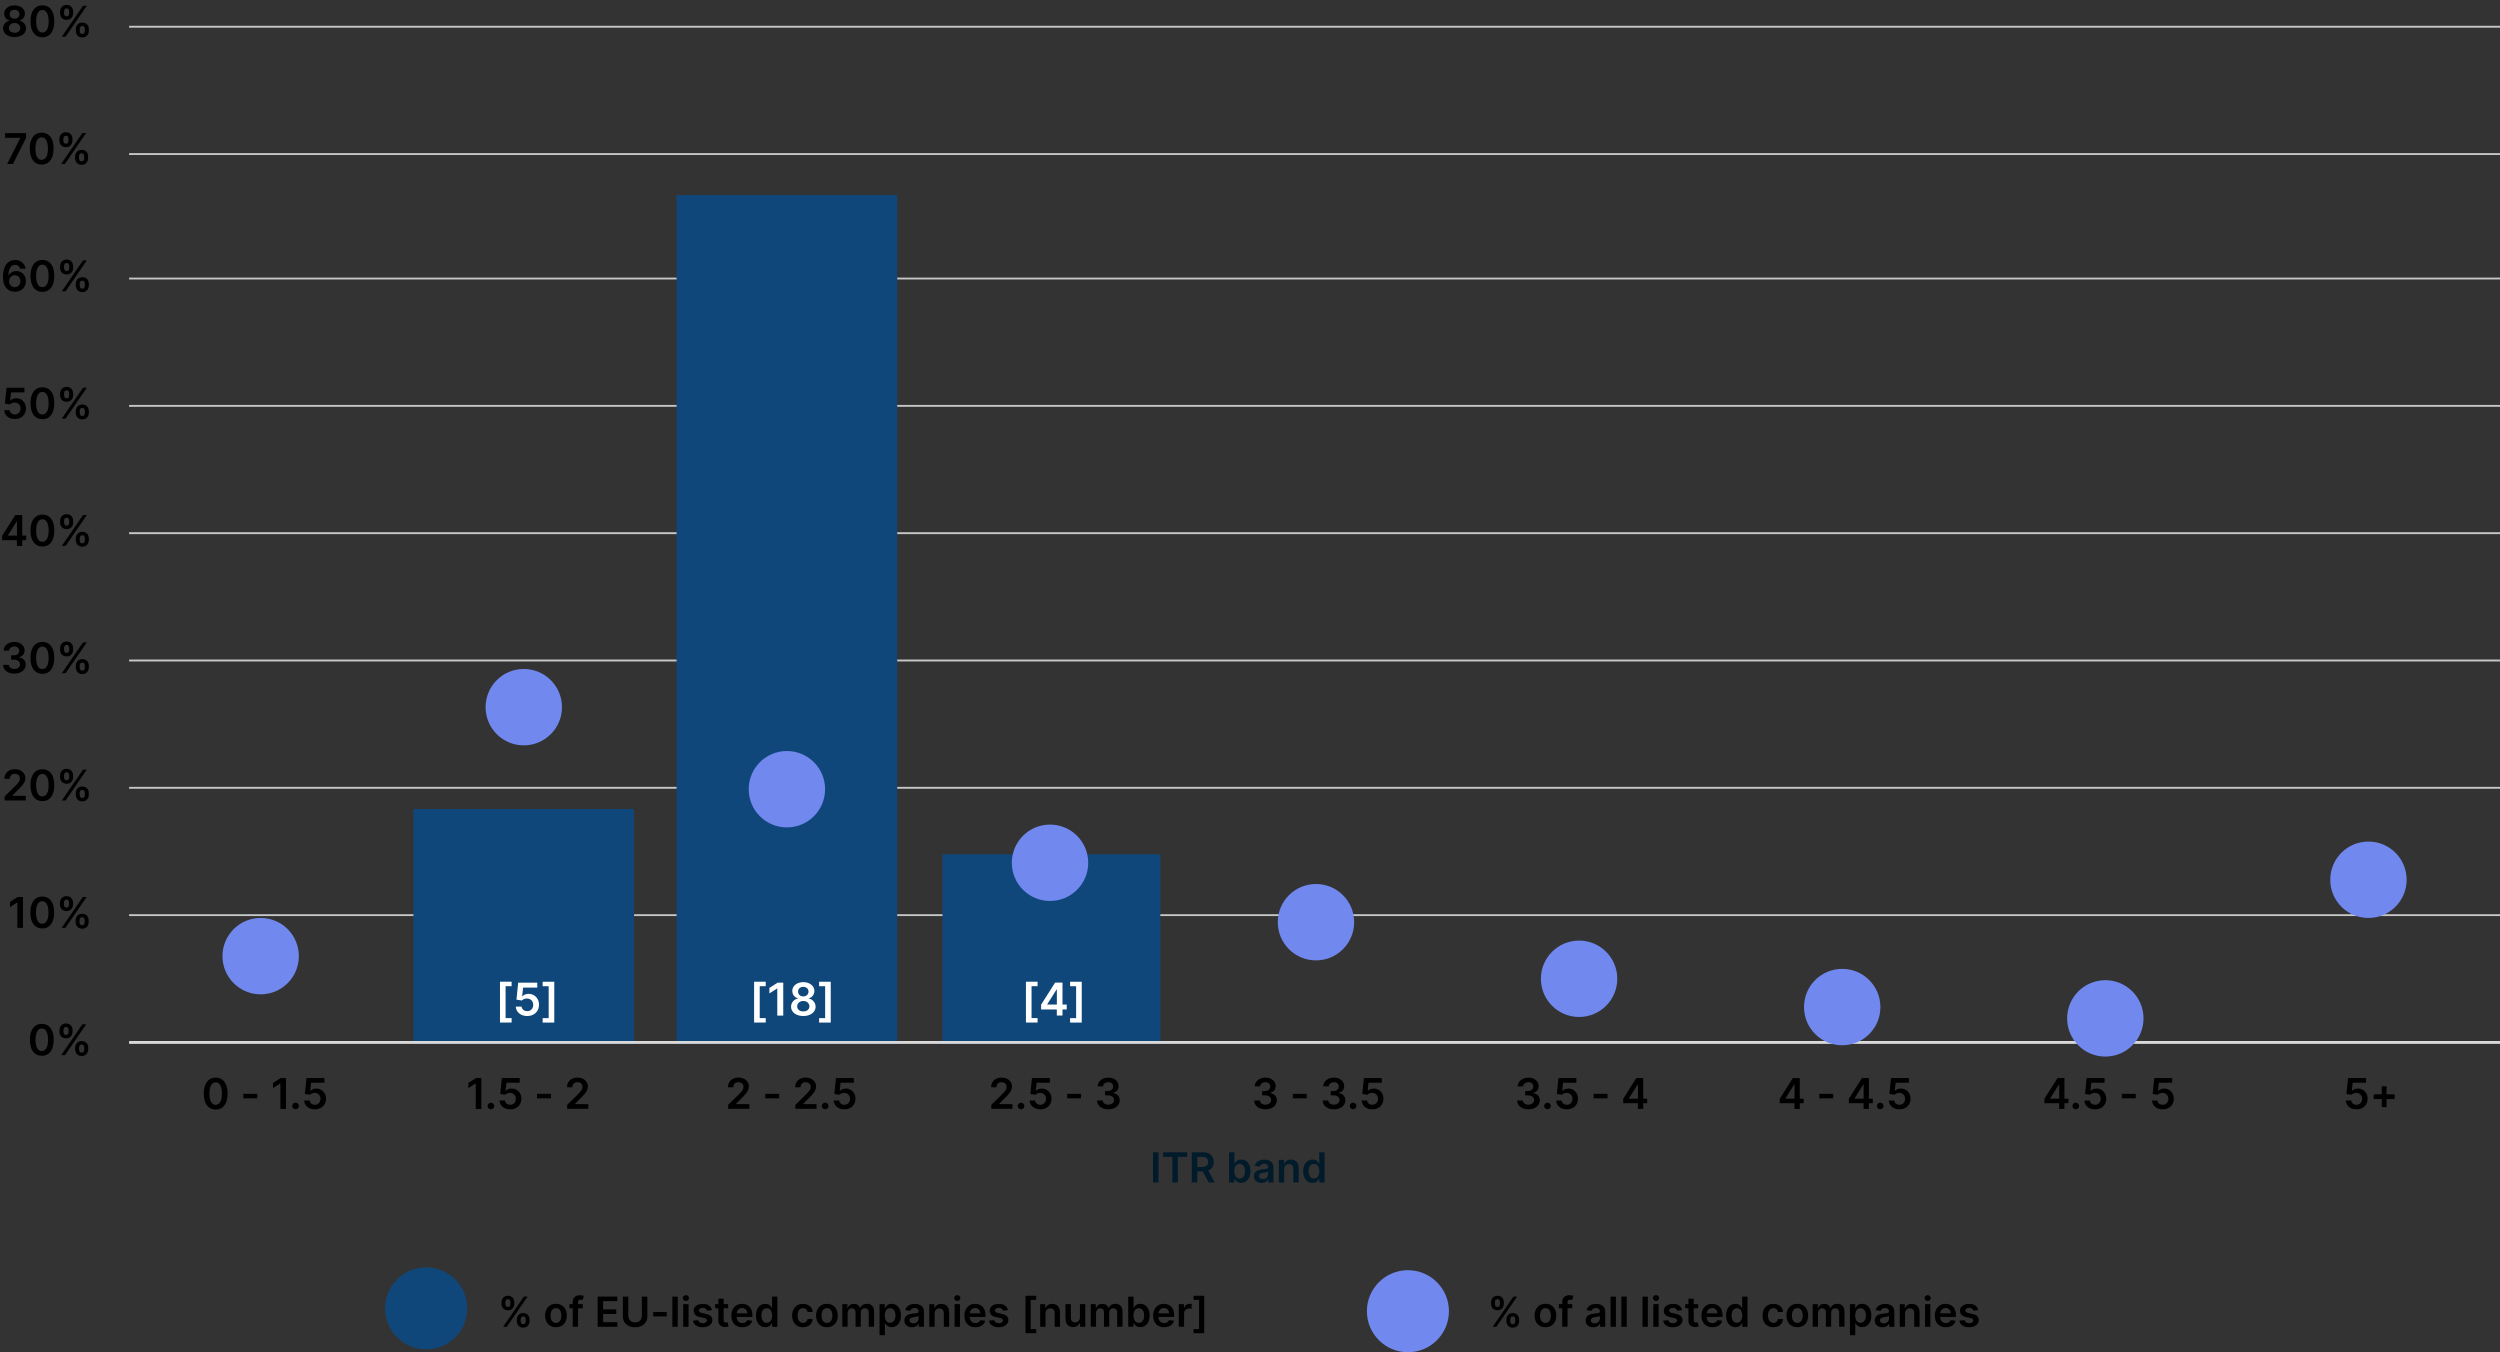 <?xml version="1.0" encoding="UTF-8"?><svg id="Layer_1" xmlns="http://www.w3.org/2000/svg" viewBox="0 0 883.63 477.95"><rect x="0" y="0" width="883.63" height="477.95" fill="#333333" stroke="none"/><path d="M136.13,462.45c0-8.01,6.49-14.5,14.5-14.5s14.5,6.49,14.5,14.5-6.49,14.5-14.5,14.5-14.5-6.49-14.5-14.5Z" style="fill:#0f477b; fill-rule:evenodd;"/><g style="isolation:isolate;"><path d="M527.01,460.85v-.56c0-.42.09-.8.27-1.15s.43-.63.77-.84c.34-.21.75-.32,1.22-.32s.9.11,1.24.32c.34.21.59.49.76.84s.26.73.26,1.15v.56c0,.42-.09.8-.26,1.14s-.43.62-.76.83c-.34.21-.75.31-1.23.31s-.9-.1-1.24-.31c-.33-.21-.59-.49-.76-.83-.17-.35-.26-.73-.26-1.14ZM527.6,468.95l7.33-10.67h1.3l-7.33,10.67h-1.3ZM528.38,460.29v.56c0,.28.06.53.2.76.13.23.36.34.7.34s.56-.11.69-.34.19-.48.19-.76v-.56c0-.28-.06-.53-.18-.76-.12-.23-.35-.35-.7-.35s-.56.12-.69.35c-.13.23-.2.49-.2.76ZM532.43,466.95v-.56c0-.41.09-.79.26-1.14.18-.35.43-.63.77-.84s.75-.32,1.22-.32.91.11,1.24.32c.33.21.59.49.76.84.17.35.26.73.26,1.15v.56c0,.41-.09.79-.26,1.14-.17.35-.43.63-.76.84-.34.21-.75.32-1.23.32s-.9-.11-1.23-.32c-.34-.21-.59-.49-.76-.84s-.26-.73-.26-1.14ZM533.79,466.39v.56c0,.27.07.53.2.75.13.23.36.34.7.34s.57-.11.7-.34.19-.48.19-.76v-.56c0-.28-.06-.53-.18-.76-.12-.23-.36-.35-.7-.35-.33,0-.56.12-.69.35-.14.23-.2.49-.2.76Z"/></g><g style="isolation:isolate;"><path d="M546.24,469.11c-.78,0-1.46-.17-2.03-.52-.57-.34-1.02-.82-1.33-1.44-.31-.62-.47-1.34-.47-2.17s.16-1.55.47-2.17c.31-.62.76-1.1,1.33-1.45.57-.34,1.25-.52,2.03-.52s1.46.17,2.03.52c.57.34,1.02.83,1.33,1.45s.47,1.35.47,2.17-.16,1.55-.47,2.17-.76,1.1-1.33,1.44c-.57.34-1.25.52-2.03.52ZM546.25,467.6c.42,0,.78-.12,1.06-.35.29-.23.5-.55.64-.95.14-.4.21-.84.21-1.32s-.07-.93-.21-1.33-.35-.71-.64-.95c-.28-.24-.64-.35-1.06-.35s-.79.12-1.08.35c-.29.24-.5.55-.64.95s-.21.84-.21,1.33.07.93.21,1.32c.14.4.35.71.64.95.29.23.65.35,1.08.35Z"/><path d="M555.71,460.95v1.46h-4.73v-1.46h4.73ZM552.17,468.95v-8.75c0-.54.11-.99.34-1.34.22-.36.53-.62.9-.8.38-.18.8-.27,1.26-.27.33,0,.62.03.87.08.25.05.44.1.56.14l-.38,1.46c-.08-.02-.18-.05-.3-.08-.12-.03-.26-.04-.41-.04-.35,0-.6.08-.74.25-.14.17-.22.41-.22.72v8.63h-1.89Z"/><path d="M563.14,469.12c-.51,0-.96-.09-1.37-.27-.4-.18-.72-.45-.96-.81s-.35-.8-.35-1.32c0-.45.08-.82.25-1.12.17-.3.39-.53.68-.71.29-.18.61-.31.98-.4s.74-.16,1.13-.2c.47-.05.85-.09,1.14-.13.29-.04.5-.1.64-.19s.2-.22.2-.4v-.03c0-.39-.12-.7-.35-.91-.23-.21-.57-.32-1-.32-.46,0-.83.1-1.1.3s-.45.44-.54.71l-1.76-.25c.14-.49.37-.89.69-1.22s.71-.57,1.17-.74.97-.25,1.53-.25c.39,0,.77.05,1.15.14.38.09.73.24,1.05.45s.57.49.76.84c.19.35.29.8.29,1.33v5.35h-1.81v-1.1h-.06c-.11.22-.27.43-.48.62s-.46.35-.78.46c-.31.12-.67.17-1.09.17ZM563.63,467.73c.38,0,.71-.08.98-.23.28-.15.49-.35.64-.6.15-.25.23-.52.23-.82v-.94c-.06.05-.16.09-.3.14-.14.04-.3.08-.47.11s-.35.06-.52.08-.32.04-.44.06c-.28.04-.53.1-.75.19s-.4.21-.53.36c-.13.15-.19.35-.19.6,0,.35.13.61.38.79.25.18.58.27.97.27Z"/><path d="M571.15,458.29v10.67h-1.88v-10.67h1.88Z"/><path d="M574.97,458.29v10.67h-1.89v-10.67h1.89Z"/><path d="M582.43,458.29v10.67h-1.89v-10.67h1.89Z"/><path d="M585.32,459.82c-.3,0-.55-.1-.77-.3-.22-.2-.32-.44-.32-.72s.11-.53.32-.73.47-.3.77-.3.56.1.77.3c.21.2.32.44.32.73s-.11.52-.32.72c-.21.2-.47.3-.77.3ZM584.37,468.95v-8h1.88v8h-1.88Z"/><path d="M594.52,463.07l-1.72.19c-.05-.17-.13-.34-.25-.49-.12-.15-.28-.28-.48-.37-.2-.09-.45-.14-.74-.14-.39,0-.72.08-.99.26-.27.17-.4.39-.39.66,0,.23.08.42.26.57.18.15.47.27.87.36l1.36.29c.76.16,1.32.42,1.69.78.37.35.56.82.56,1.39,0,.5-.15.95-.44,1.33-.29.38-.69.68-1.21.9-.51.22-1.1.32-1.77.32-.98,0-1.77-.21-2.36-.62s-.95-.99-1.07-1.72l1.84-.18c.08.36.26.63.53.82.27.18.62.28,1.06.28s.81-.09,1.08-.28c.27-.18.41-.41.41-.68,0-.23-.09-.42-.26-.57s-.45-.26-.82-.34l-1.36-.29c-.77-.16-1.33-.43-1.7-.81-.37-.38-.55-.86-.55-1.45,0-.49.13-.92.4-1.28.27-.36.65-.64,1.14-.84.49-.2,1.05-.3,1.69-.3.94,0,1.68.2,2.22.6.54.4.88.94,1,1.62Z"/><path d="M600.24,460.95v1.46h-4.6v-1.46h4.6ZM596.78,459.04h1.88v7.51c0,.25.04.45.12.58s.18.22.31.27c.13.05.27.07.43.07.12,0,.23,0,.33-.03.1-.02.17-.03.23-.05l.32,1.47c-.1.04-.24.07-.43.11-.19.04-.41.07-.68.07-.47.01-.9-.06-1.28-.22-.38-.16-.68-.4-.9-.74-.22-.33-.33-.75-.33-1.25v-7.82Z"/><path d="M605.28,469.11c-.8,0-1.49-.17-2.08-.5-.58-.33-1.03-.81-1.34-1.43s-.47-1.34-.47-2.18.16-1.55.47-2.17c.31-.62.75-1.11,1.32-1.46.57-.35,1.23-.52,1.99-.52.49,0,.96.08,1.4.24s.83.4,1.17.73c.34.33.6.75.8,1.26.19.51.29,1.11.29,1.82v.58h-6.56v-1.27h4.75c0-.36-.08-.68-.23-.97-.15-.28-.37-.51-.64-.67-.27-.16-.59-.25-.95-.25-.39,0-.72.09-1.02.28-.29.19-.52.43-.68.73-.16.3-.24.63-.25.99v1.11c0,.46.08.86.25,1.2s.41.58.71.76c.3.17.66.26,1.07.26.27,0,.52-.04.75-.12s.42-.19.58-.35c.16-.15.29-.34.37-.57l1.76.2c-.11.46-.32.87-.63,1.22s-.71.61-1.19.8c-.48.19-1.04.28-1.66.28Z"/><path d="M613.4,469.09c-.63,0-1.19-.16-1.69-.48s-.89-.79-1.18-1.41c-.29-.61-.43-1.36-.43-2.24s.15-1.64.44-2.25c.29-.61.69-1.08,1.19-1.39s1.06-.47,1.67-.47c.47,0,.85.08,1.16.24.3.16.54.35.72.57.18.22.31.43.41.62h.08v-3.99h1.89v10.67h-1.85v-1.26h-.12c-.1.19-.24.4-.42.62-.18.22-.43.4-.73.55-.3.15-.68.23-1.14.23ZM613.92,467.55c.4,0,.74-.11,1.02-.33.28-.22.49-.52.64-.91s.22-.84.22-1.36-.07-.97-.22-1.35c-.14-.38-.36-.68-.63-.89s-.62-.32-1.03-.32-.77.11-1.05.33-.49.52-.64.91c-.14.39-.21.83-.21,1.32s.07.95.22,1.34c.14.39.36.7.64.92.28.22.63.34,1.04.34Z"/><path d="M626.8,469.11c-.8,0-1.48-.18-2.05-.53-.57-.35-1.01-.84-1.32-1.46-.31-.62-.46-1.33-.46-2.14s.16-1.53.47-2.15c.31-.62.75-1.11,1.33-1.46.57-.35,1.25-.52,2.03-.52.65,0,1.23.12,1.73.36.5.24.9.57,1.2,1s.47.94.51,1.51h-1.8c-.07-.38-.25-.71-.52-.97s-.64-.39-1.09-.39c-.39,0-.72.1-1.02.31-.29.21-.52.5-.68.89-.16.39-.24.85-.24,1.39s.08,1.01.24,1.4.38.69.67.9c.29.21.63.32,1.02.32.28,0,.53-.05.75-.16.22-.11.41-.26.55-.46s.25-.45.31-.73h1.8c-.04.57-.21,1.07-.5,1.5-.29.44-.68.78-1.18,1.02s-1.08.37-1.75.37Z"/><path d="M635.27,469.11c-.78,0-1.46-.17-2.03-.52-.57-.34-1.02-.82-1.33-1.44-.31-.62-.47-1.34-.47-2.17s.16-1.55.47-2.17c.31-.62.76-1.1,1.33-1.45.57-.34,1.25-.52,2.03-.52s1.46.17,2.03.52c.57.34,1.02.83,1.33,1.45s.47,1.35.47,2.17-.16,1.55-.47,2.17-.76,1.1-1.33,1.44c-.57.34-1.25.52-2.03.52ZM635.28,467.6c.42,0,.78-.12,1.06-.35.29-.23.5-.55.64-.95.14-.4.21-.84.21-1.32s-.07-.93-.21-1.33-.35-.71-.64-.95c-.28-.24-.64-.35-1.06-.35s-.79.12-1.08.35c-.29.24-.5.55-.64.95s-.21.84-.21,1.33.07.93.21,1.32c.14.4.35.71.64.95.29.23.65.35,1.08.35Z"/><path d="M640.7,468.95v-8h1.8v1.36h.09c.17-.46.44-.82.83-1.08.39-.26.85-.39,1.38-.39s1,.13,1.37.39.64.62.79,1.07h.08c.18-.44.48-.8.9-1.07s.92-.4,1.5-.4c.74,0,1.34.23,1.8.7.47.46.7,1.14.7,2.04v5.37h-1.89v-5.08c0-.5-.13-.86-.4-1.09-.26-.23-.59-.35-.97-.35-.46,0-.81.14-1.07.42-.25.28-.38.65-.38,1.1v4.99h-1.85v-5.16c0-.41-.12-.74-.37-.99-.25-.25-.57-.37-.97-.37-.27,0-.52.07-.74.21-.22.14-.4.33-.53.58-.13.25-.2.54-.2.87v4.86h-1.89Z"/><path d="M653.87,471.95v-11h1.85v1.32h.11c.1-.19.23-.4.41-.62.18-.22.42-.41.72-.57.3-.16.69-.24,1.16-.24.62,0,1.18.16,1.67.47s.89.78,1.19,1.39.44,1.36.44,2.25-.14,1.62-.43,2.24c-.29.61-.68,1.08-1.18,1.41s-1.06.48-1.69.48c-.46,0-.84-.08-1.14-.23-.3-.15-.54-.34-.73-.55-.18-.22-.32-.42-.42-.62h-.08v4.26h-1.88ZM655.71,464.95c0,.52.07.97.22,1.36.15.39.36.69.64.91.28.22.62.33,1.02.33s.77-.11,1.05-.34.49-.53.64-.92c.14-.39.22-.84.22-1.34s-.07-.94-.21-1.32c-.14-.38-.35-.69-.63-.91s-.63-.33-1.05-.33-.74.11-1.03.32-.49.51-.64.89-.22.83-.22,1.35Z"/><path d="M665.33,469.12c-.51,0-.96-.09-1.37-.27-.4-.18-.72-.45-.96-.81s-.35-.8-.35-1.32c0-.45.08-.82.25-1.12.17-.3.39-.53.68-.71.29-.18.61-.31.98-.4s.74-.16,1.13-.2c.47-.05.85-.09,1.14-.13.29-.04.5-.1.64-.19s.2-.22.2-.4v-.03c0-.39-.12-.7-.35-.91-.23-.21-.57-.32-1-.32-.46,0-.83.1-1.1.3s-.45.44-.54.71l-1.76-.25c.14-.49.37-.89.69-1.22s.71-.57,1.17-.74.97-.25,1.53-.25c.39,0,.77.05,1.15.14.38.09.73.24,1.05.45s.57.49.76.84c.19.35.29.8.29,1.33v5.35h-1.81v-1.1h-.06c-.11.22-.27.43-.48.62s-.46.35-.78.46c-.31.12-.67.17-1.09.17ZM665.82,467.73c.38,0,.71-.08.98-.23.28-.15.49-.35.64-.6.15-.25.23-.52.23-.82v-.94c-.06.05-.16.09-.3.14-.14.04-.3.08-.47.11s-.35.06-.52.08-.32.04-.44.06c-.28.04-.53.1-.75.19s-.4.21-.53.36c-.13.15-.19.35-.19.6,0,.35.13.61.38.79.25.18.58.27.97.27Z"/><path d="M673.34,464.27v4.69h-1.88v-8h1.8v1.36h.09c.18-.45.48-.8.88-1.07.4-.26.9-.4,1.5-.4.55,0,1.03.12,1.45.35s.73.58.96,1.03c.23.45.34.99.34,1.63v5.09h-1.89v-4.8c0-.54-.14-.95-.41-1.26-.28-.3-.66-.45-1.14-.45-.33,0-.62.07-.88.22-.26.14-.46.35-.6.62s-.22.6-.22.98Z"/><path d="M681.34,459.82c-.3,0-.55-.1-.77-.3-.22-.2-.32-.44-.32-.72s.11-.53.32-.73.47-.3.77-.3.56.1.77.3c.21.2.32.44.32.73s-.11.52-.32.72c-.21.2-.47.3-.77.3ZM680.4,468.95v-8h1.88v8h-1.88Z"/><path d="M687.76,469.11c-.8,0-1.49-.17-2.07-.5-.58-.33-1.03-.81-1.34-1.43s-.47-1.34-.47-2.18.16-1.55.47-2.17c.31-.62.75-1.11,1.32-1.46.57-.35,1.23-.52,2-.52.49,0,.96.08,1.4.24.44.16.83.4,1.17.73.34.33.61.75.8,1.26.2.51.29,1.11.29,1.82v.58h-6.56v-1.27h4.75c0-.36-.08-.68-.23-.97-.15-.28-.37-.51-.64-.67-.27-.16-.59-.25-.95-.25-.38,0-.72.09-1.02.28-.29.19-.52.43-.68.73-.16.3-.24.63-.25.99v1.11c0,.46.09.86.26,1.2s.41.58.71.76c.31.17.66.26,1.07.26.27,0,.52-.04.74-.12s.42-.19.58-.35c.16-.15.29-.34.37-.57l1.76.2c-.11.46-.32.87-.63,1.22-.31.35-.71.61-1.19.8-.48.19-1.03.28-1.66.28Z"/><path d="M699.23,463.07l-1.72.19c-.05-.17-.13-.34-.25-.49-.12-.15-.28-.28-.48-.37s-.45-.14-.74-.14c-.39,0-.72.08-.99.26-.27.17-.4.39-.39.66,0,.23.08.42.26.57.17.15.47.27.87.36l1.36.29c.76.16,1.32.42,1.69.78.37.35.56.82.56,1.39,0,.5-.15.95-.44,1.33-.29.38-.69.68-1.21.9-.51.22-1.1.32-1.77.32-.98,0-1.77-.21-2.37-.62s-.95-.99-1.07-1.72l1.84-.18c.08.36.26.63.53.82.27.18.62.28,1.06.28s.81-.09,1.08-.28c.27-.18.41-.41.41-.68,0-.23-.09-.42-.26-.57s-.45-.26-.81-.34l-1.37-.29c-.77-.16-1.33-.43-1.7-.81-.37-.38-.55-.86-.55-1.45,0-.49.13-.92.4-1.28.27-.36.65-.64,1.14-.84.49-.2,1.05-.3,1.69-.3.94,0,1.68.2,2.22.6.54.4.87.94,1,1.62Z"/></g><g style="isolation:isolate;"><path d="M177.25,460.85v-.56c0-.42.09-.8.27-1.15.18-.35.43-.63.77-.84s.74-.32,1.22-.32.9.11,1.24.32.59.49.76.84.26.73.26,1.15v.56c0,.42-.09.8-.26,1.14s-.43.62-.76.83c-.34.21-.75.31-1.23.31s-.9-.1-1.24-.31c-.33-.21-.59-.49-.76-.83-.17-.35-.26-.73-.26-1.14ZM177.84,468.95l7.33-10.67h1.3l-7.33,10.67h-1.3ZM178.62,460.29v.56c0,.28.06.53.2.76.13.23.36.34.7.34s.56-.11.69-.34.19-.48.19-.76v-.56c0-.28-.06-.53-.18-.76s-.35-.35-.7-.35-.56.12-.69.35c-.13.23-.2.49-.2.76ZM182.67,466.95v-.56c0-.41.09-.79.26-1.14s.43-.63.77-.84c.34-.21.75-.32,1.22-.32s.91.11,1.24.32c.33.21.59.49.76.84.17.35.26.73.26,1.15v.56c0,.41-.09.79-.26,1.14-.17.35-.43.63-.76.84-.34.21-.75.32-1.23.32s-.9-.11-1.23-.32-.59-.49-.76-.84-.26-.73-.26-1.14ZM184.03,466.39v.56c0,.27.07.53.2.75.13.23.36.34.7.34s.57-.11.7-.34.19-.48.19-.76v-.56c0-.28-.06-.53-.18-.76-.12-.23-.36-.35-.7-.35-.33,0-.56.12-.69.35-.14.23-.2.49-.2.76Z"/><path d="M196.5,469.11c-.78,0-1.46-.17-2.03-.52-.57-.34-1.02-.82-1.33-1.44-.31-.62-.47-1.34-.47-2.17s.16-1.55.47-2.17c.31-.62.76-1.1,1.33-1.45.57-.34,1.25-.52,2.03-.52s1.46.17,2.03.52c.57.34,1.02.83,1.33,1.45s.47,1.35.47,2.17-.16,1.55-.47,2.17-.76,1.1-1.33,1.44c-.57.34-1.25.52-2.03.52ZM196.51,467.6c.42,0,.78-.12,1.06-.35s.5-.55.64-.95c.14-.4.21-.84.21-1.32s-.07-.93-.21-1.33-.35-.71-.64-.95c-.28-.24-.64-.35-1.06-.35s-.79.12-1.08.35c-.29.24-.5.55-.64.95s-.21.84-.21,1.33.07.93.21,1.32c.14.4.35.71.64.95.29.23.65.35,1.08.35Z"/><path d="M205.98,460.95v1.46h-4.73v-1.46h4.73ZM202.43,468.95v-8.75c0-.54.11-.99.34-1.34.22-.36.52-.62.9-.8.38-.18.8-.27,1.26-.27.33,0,.62.03.87.08.25.05.44.1.56.14l-.38,1.46c-.08-.02-.18-.05-.3-.08-.12-.03-.26-.04-.41-.04-.35,0-.6.08-.74.25s-.22.41-.22.72v8.63h-1.89Z"/></g><g style="isolation:isolate;"><path d="M211.24,468.95v-10.67h6.94v1.62h-5.01v2.9h4.65v1.62h-4.65v2.91h5.05v1.62h-6.98Z"/><path d="M226.88,458.29h1.93v6.97c0,.76-.18,1.44-.54,2.02-.36.58-.86,1.03-1.51,1.36-.65.32-1.41.49-2.28.49s-1.63-.16-2.28-.49c-.65-.33-1.15-.78-1.51-1.36-.36-.58-.54-1.25-.54-2.02v-6.97h1.93v6.81c0,.44.1.84.29,1.19.2.35.47.62.83.82s.78.29,1.27.29.91-.1,1.27-.29.64-.47.83-.82.29-.74.29-1.19v-6.81Z"/></g><g style="isolation:isolate;"><path d="M235.67,463.74v1.55h-4.8v-1.55h4.8Z"/></g><g style="isolation:isolate;"><path d="M239.54,458.29v10.67h-1.89v-10.67h1.89Z"/><path d="M242.43,459.82c-.3,0-.56-.1-.77-.3-.22-.2-.32-.44-.32-.72s.11-.53.32-.73.47-.3.77-.3.56.1.77.3c.21.2.32.44.32.73s-.11.52-.32.72c-.21.2-.47.3-.77.3ZM241.48,468.95v-8h1.89v8h-1.89Z"/><path d="M251.62,463.07l-1.72.19c-.05-.17-.13-.34-.25-.49s-.28-.28-.48-.37c-.2-.09-.45-.14-.74-.14-.39,0-.72.08-.99.26-.27.17-.4.39-.39.66,0,.23.08.42.26.57.18.15.47.27.87.36l1.36.29c.76.16,1.32.42,1.69.78.37.35.56.82.56,1.39,0,.5-.15.95-.44,1.33s-.69.68-1.21.9c-.51.22-1.1.32-1.77.32-.98,0-1.77-.21-2.36-.62s-.95-.99-1.07-1.72l1.84-.18c.08.36.26.63.53.82.27.18.62.28,1.06.28s.81-.09,1.08-.28c.27-.18.41-.41.41-.68,0-.23-.09-.42-.26-.57s-.45-.26-.81-.34l-1.36-.29c-.77-.16-1.33-.43-1.7-.81-.37-.38-.55-.86-.55-1.45,0-.49.13-.92.4-1.28s.65-.64,1.14-.84,1.05-.3,1.69-.3c.94,0,1.68.2,2.22.6s.87.94,1,1.62Z"/><path d="M257.35,460.95v1.46h-4.6v-1.46h4.6ZM253.89,459.04h1.89v7.51c0,.25.04.45.12.58s.18.22.31.27c.13.05.27.07.43.07.12,0,.23,0,.33-.03.1-.02.17-.03.23-.05l.32,1.47c-.1.04-.24.07-.43.11-.19.04-.41.07-.68.07-.47.01-.9-.06-1.28-.22-.38-.16-.68-.4-.9-.74-.22-.33-.33-.75-.33-1.25v-7.82Z"/><path d="M262.39,469.11c-.8,0-1.49-.17-2.08-.5s-1.03-.81-1.34-1.43-.47-1.34-.47-2.18.16-1.55.47-2.17c.31-.62.75-1.11,1.32-1.46.57-.35,1.23-.52,2-.52.49,0,.96.08,1.4.24.44.16.83.4,1.17.73.34.33.6.75.8,1.26.19.51.29,1.11.29,1.82v.58h-6.56v-1.27h4.75c0-.36-.08-.68-.23-.97-.15-.28-.37-.51-.64-.67-.27-.16-.59-.25-.95-.25-.39,0-.72.09-1.02.28-.29.19-.52.43-.68.73-.16.3-.24.63-.25.99v1.11c0,.46.09.86.26,1.2s.41.58.71.76c.31.17.66.26,1.07.26.27,0,.52-.04.74-.12s.42-.19.58-.35c.16-.15.29-.34.37-.57l1.76.2c-.11.46-.32.87-.63,1.22-.31.35-.71.61-1.19.8-.48.19-1.03.28-1.66.28Z"/><path d="M270.51,469.09c-.63,0-1.19-.16-1.69-.48s-.89-.79-1.18-1.41c-.29-.61-.43-1.36-.43-2.24s.15-1.64.44-2.25.69-1.08,1.19-1.39,1.06-.47,1.67-.47c.47,0,.85.08,1.16.24.3.16.54.35.72.57.18.22.31.43.41.62h.08v-3.99h1.89v10.67h-1.85v-1.26h-.11c-.1.19-.24.4-.42.62-.18.22-.43.4-.73.55-.3.15-.68.23-1.14.23ZM271.03,467.55c.4,0,.74-.11,1.02-.33.28-.22.49-.52.64-.91s.22-.84.22-1.36-.07-.97-.22-1.35-.36-.68-.64-.89-.62-.32-1.03-.32-.77.11-1.05.33-.49.52-.64.91c-.14.39-.21.83-.21,1.32s.07.95.22,1.34.36.7.64.92c.28.22.63.34,1.04.34Z"/></g><g style="isolation:isolate;"><path d="M283.81,469.11c-.8,0-1.48-.18-2.05-.53-.57-.35-1.01-.84-1.32-1.46-.31-.62-.46-1.33-.46-2.14s.16-1.53.47-2.15c.31-.62.75-1.11,1.33-1.46.57-.35,1.25-.52,2.03-.52.65,0,1.23.12,1.73.36.5.24.9.57,1.2,1s.47.94.51,1.51h-1.8c-.07-.38-.25-.71-.52-.97-.27-.26-.64-.39-1.09-.39-.39,0-.72.1-1.02.31-.29.21-.52.5-.68.89-.16.39-.24.85-.24,1.39s.08,1.01.24,1.4.38.69.67.9c.29.21.63.32,1.02.32.28,0,.53-.05.75-.16.22-.11.41-.26.55-.46.15-.2.25-.45.31-.73h1.8c-.04.57-.21,1.07-.5,1.5-.29.44-.68.78-1.18,1.02s-1.08.37-1.75.37Z"/><path d="M292.28,469.11c-.78,0-1.46-.17-2.03-.52-.57-.34-1.02-.82-1.33-1.44-.31-.62-.47-1.34-.47-2.17s.16-1.55.47-2.17c.31-.62.76-1.1,1.33-1.45.57-.34,1.25-.52,2.03-.52s1.46.17,2.03.52c.57.34,1.02.83,1.33,1.45s.47,1.35.47,2.17-.16,1.55-.47,2.17-.76,1.1-1.33,1.44c-.57.34-1.25.52-2.03.52ZM292.29,467.6c.42,0,.78-.12,1.06-.35s.5-.55.64-.95c.14-.4.21-.84.21-1.32s-.07-.93-.21-1.33-.35-.71-.64-.95c-.28-.24-.64-.35-1.06-.35s-.79.12-1.08.35c-.29.24-.5.55-.64.95s-.21.84-.21,1.33.07.93.21,1.32c.14.4.35.71.64.95.29.23.65.35,1.08.35Z"/><path d="M297.71,468.95v-8h1.8v1.36h.09c.17-.46.44-.82.83-1.08.39-.26.85-.39,1.38-.39s1,.13,1.37.39.64.62.79,1.07h.08c.18-.44.48-.8.9-1.07s.92-.4,1.5-.4c.74,0,1.34.23,1.8.7s.7,1.14.7,2.04v5.37h-1.89v-5.08c0-.5-.13-.86-.4-1.09-.26-.23-.59-.35-.97-.35-.45,0-.81.14-1.06.42-.26.28-.38.65-.38,1.1v4.99h-1.85v-5.16c0-.41-.12-.74-.37-.99-.25-.25-.57-.37-.97-.37-.27,0-.52.07-.74.21-.22.14-.4.33-.53.58-.13.25-.2.54-.2.87v4.86h-1.89Z"/><path d="M310.88,471.95v-11h1.85v1.32h.11c.1-.19.23-.4.41-.62.18-.22.42-.41.72-.57s.69-.24,1.16-.24c.62,0,1.18.16,1.67.47.5.31.89.78,1.19,1.39s.44,1.36.44,2.25-.14,1.62-.43,2.24c-.29.61-.68,1.08-1.18,1.41s-1.06.48-1.69.48c-.46,0-.84-.08-1.14-.23-.3-.15-.54-.34-.73-.55-.18-.22-.32-.42-.42-.62h-.08v4.26h-1.89ZM312.72,464.95c0,.52.07.97.22,1.36s.36.69.64.91c.28.22.62.33,1.02.33s.77-.11,1.05-.34.49-.53.64-.92.22-.84.22-1.34-.07-.94-.21-1.32c-.14-.38-.35-.69-.64-.91s-.63-.33-1.05-.33-.74.11-1.03.32-.49.51-.64.89-.22.83-.22,1.35Z"/><path d="M322.34,469.12c-.51,0-.96-.09-1.37-.27-.4-.18-.72-.45-.96-.81s-.35-.8-.35-1.32c0-.45.08-.82.25-1.12.17-.3.39-.53.68-.71.29-.18.61-.31.98-.4s.74-.16,1.13-.2c.47-.05.85-.09,1.14-.13.29-.04.5-.1.64-.19.13-.08.2-.22.2-.4v-.03c0-.39-.12-.7-.35-.91-.23-.21-.57-.32-1-.32-.46,0-.83.1-1.1.3s-.45.44-.54.71l-1.76-.25c.14-.49.37-.89.69-1.22.32-.33.71-.57,1.17-.74.46-.17.97-.25,1.53-.25.39,0,.77.05,1.15.14.38.09.73.24,1.05.45s.57.49.76.84c.19.35.29.8.29,1.33v5.35h-1.81v-1.1h-.06c-.11.22-.27.43-.48.62s-.47.35-.78.46c-.31.12-.67.17-1.09.17ZM322.83,467.73c.38,0,.71-.08.98-.23.28-.15.49-.35.64-.6.15-.25.23-.52.23-.82v-.94c-.06.05-.16.09-.3.14-.14.04-.3.08-.47.11s-.35.06-.52.08-.32.04-.44.06c-.28.04-.53.1-.75.19s-.4.21-.53.36c-.13.15-.19.35-.19.6,0,.35.13.61.38.79.25.18.58.27.97.27Z"/><path d="M330.35,464.27v4.69h-1.89v-8h1.8v1.36h.09c.18-.45.48-.8.88-1.07.4-.26.91-.4,1.5-.4.55,0,1.03.12,1.45.35s.73.58.96,1.03c.23.45.34.99.34,1.63v5.09h-1.89v-4.8c0-.54-.14-.95-.41-1.26-.28-.3-.66-.45-1.14-.45-.33,0-.62.07-.88.22-.26.14-.46.35-.6.62s-.22.6-.22.98Z"/><path d="M338.35,459.82c-.3,0-.56-.1-.77-.3-.22-.2-.32-.44-.32-.72s.11-.53.32-.73.47-.3.77-.3.56.1.77.3c.21.2.32.44.32.73s-.11.52-.32.72c-.21.2-.47.3-.77.3ZM337.41,468.95v-8h1.89v8h-1.89Z"/><path d="M344.77,469.11c-.8,0-1.49-.17-2.08-.5s-1.03-.81-1.34-1.43-.47-1.34-.47-2.18.16-1.55.47-2.17c.31-.62.75-1.11,1.32-1.46.57-.35,1.23-.52,2-.52.49,0,.96.08,1.4.24.44.16.83.4,1.17.73.34.33.6.75.8,1.26.19.51.29,1.11.29,1.82v.58h-6.56v-1.27h4.75c0-.36-.08-.68-.23-.97-.15-.28-.37-.51-.64-.67-.27-.16-.59-.25-.95-.25-.39,0-.72.09-1.02.28-.29.19-.52.43-.68.73-.16.3-.24.63-.25.99v1.11c0,.46.09.86.26,1.2s.41.58.71.76c.31.17.66.26,1.07.26.27,0,.52-.04.74-.12s.42-.19.58-.35c.16-.15.29-.34.37-.57l1.76.2c-.11.46-.32.87-.63,1.22-.31.35-.71.61-1.19.8-.48.19-1.03.28-1.66.28Z"/><path d="M356.24,463.07l-1.72.19c-.05-.17-.13-.34-.25-.49s-.28-.28-.48-.37c-.2-.09-.45-.14-.74-.14-.39,0-.72.08-.99.26-.27.17-.4.39-.39.66,0,.23.08.42.26.57.18.15.47.27.87.36l1.36.29c.76.16,1.32.42,1.69.78.37.35.56.82.56,1.39,0,.5-.15.95-.44,1.33s-.69.68-1.21.9c-.51.22-1.1.32-1.77.32-.98,0-1.77-.21-2.36-.62s-.95-.99-1.07-1.72l1.84-.18c.08.36.26.63.53.82.27.18.62.28,1.06.28s.81-.09,1.08-.28c.27-.18.41-.41.41-.68,0-.23-.09-.42-.26-.57s-.45-.26-.81-.34l-1.36-.29c-.77-.16-1.33-.43-1.7-.81-.37-.38-.55-.86-.55-1.45,0-.49.13-.92.4-1.28s.65-.64,1.14-.84,1.05-.3,1.69-.3c.94,0,1.68.2,2.22.6s.87.94,1,1.62Z"/></g><g style="isolation:isolate;"><path d="M362.47,471.22v-13.23h3.77v1.45h-1.95v10.34h1.95v1.44h-3.77Z"/></g><g style="isolation:isolate;"><path d="M369.54,464.27v4.69h-1.89v-8h1.8v1.36h.09c.18-.45.48-.8.88-1.07.4-.26.91-.4,1.5-.4.55,0,1.03.12,1.45.35s.73.58.96,1.03c.23.45.34.99.34,1.63v5.09h-1.89v-4.8c0-.54-.14-.95-.41-1.26-.28-.3-.66-.45-1.14-.45-.33,0-.62.07-.88.22-.26.14-.46.35-.6.62s-.22.6-.22.98Z"/><path d="M381.7,465.59v-4.64h1.89v8h-1.83v-1.42h-.08c-.18.45-.48.81-.89,1.1-.41.29-.92.43-1.52.43-.52,0-.99-.12-1.39-.35-.4-.23-.71-.58-.94-1.03-.23-.45-.34-.99-.34-1.63v-5.09h1.89v4.8c0,.51.14.91.42,1.21.28.3.64.45,1.09.45.28,0,.55-.07.81-.2.26-.13.47-.34.64-.61s.25-.61.25-1.01Z"/><path d="M385.52,468.95v-8h1.8v1.36h.09c.17-.46.44-.82.83-1.08.39-.26.85-.39,1.38-.39s1,.13,1.37.39.64.62.79,1.07h.08c.18-.44.48-.8.9-1.07s.92-.4,1.5-.4c.74,0,1.34.23,1.8.7s.7,1.14.7,2.04v5.37h-1.89v-5.08c0-.5-.13-.86-.4-1.09-.26-.23-.59-.35-.97-.35-.45,0-.81.14-1.06.42-.26.28-.38.65-.38,1.1v4.99h-1.85v-5.16c0-.41-.12-.74-.37-.99-.25-.25-.57-.37-.97-.37-.27,0-.52.07-.74.21-.22.14-.4.33-.53.58-.13.25-.2.54-.2.87v4.86h-1.89Z"/><path d="M398.77,468.95v-10.67h1.89v3.99h.08c.1-.19.23-.4.41-.62.18-.22.42-.41.72-.57.3-.16.69-.24,1.16-.24.62,0,1.18.16,1.67.47s.89.78,1.19,1.39.44,1.36.44,2.25-.14,1.62-.43,2.24-.68,1.08-1.18,1.41-1.06.48-1.69.48c-.46,0-.84-.08-1.14-.23-.3-.15-.54-.34-.73-.55-.18-.22-.32-.42-.42-.62h-.11v1.26h-1.85ZM400.62,464.95c0,.52.07.97.22,1.36.15.39.36.69.64.91.28.22.62.33,1.02.33s.77-.11,1.05-.34.49-.53.64-.92.22-.84.22-1.34-.07-.94-.21-1.32c-.14-.38-.35-.69-.64-.91s-.63-.33-1.05-.33-.74.11-1.03.32-.49.51-.64.89-.22.83-.22,1.35Z"/><path d="M411.47,469.11c-.8,0-1.49-.17-2.08-.5s-1.03-.81-1.34-1.43-.47-1.34-.47-2.18.16-1.55.47-2.17c.31-.62.75-1.11,1.32-1.46.57-.35,1.23-.52,2-.52.49,0,.96.08,1.4.24.44.16.83.4,1.17.73.34.33.6.75.8,1.26.19.51.29,1.11.29,1.82v.58h-6.56v-1.27h4.75c0-.36-.08-.68-.23-.97-.15-.28-.37-.51-.64-.67-.27-.16-.59-.25-.95-.25-.39,0-.72.09-1.02.28-.29.19-.52.43-.68.73-.16.3-.24.63-.25.99v1.11c0,.46.09.86.26,1.2s.41.58.71.76c.31.17.66.26,1.07.26.27,0,.52-.04.74-.12s.42-.19.58-.35c.16-.15.29-.34.37-.57l1.76.2c-.11.46-.32.87-.63,1.22-.31.35-.71.61-1.19.8-.48.19-1.03.28-1.66.28Z"/><path d="M416.63,468.95v-8h1.83v1.33h.08c.15-.46.4-.82.75-1.07.36-.25.76-.38,1.22-.38.1,0,.22,0,.35.01.13,0,.24.02.33.04v1.73c-.08-.03-.21-.05-.38-.08s-.34-.03-.5-.03c-.34,0-.65.07-.92.22-.27.15-.49.35-.64.61-.16.26-.23.56-.23.9v4.7h-1.89Z"/><path d="M425.63,457.99v13.23h-3.77v-1.44h1.95v-10.34h-1.95v-1.45h3.77Z"/></g><path d="M483.13,463.45c0-8.01,6.49-14.5,14.5-14.5s14.5,6.49,14.5,14.5-6.49,14.5-14.5,14.5-14.5-6.49-14.5-14.5Z" style="fill:#7188ef; fill-rule:evenodd;"/><path d="M45.63,323.45h838M45.63,278.45h838M45.63,233.45h838M45.63,188.45h838M45.63,143.45h838M45.63,98.45h838M45.63,54.45h838M45.63,9.45h838" style="fill:none; stroke:#c6c8c8; stroke-linejoin:round; stroke-width:.67px;"/><path d="M146.13,285.95h78v83h-78v-83ZM239.13,68.95h78v300h-78V68.95ZM333.13,301.95h77v67h-77v-67Z" style="fill:#0f477b;"/><path d="M45.63,368.45h838" style="fill:none; stroke:#d9d9d9; stroke-linejoin:round;"/><path d="M105.63,337.95c0,7.46-6.04,13.5-13.5,13.5s-13.5-6.04-13.5-13.5,6.04-13.5,13.5-13.5,13.5,6.04,13.5,13.5Z" style="fill:#7188ef;"/><path d="M198.63,249.95c0,7.46-6.04,13.5-13.5,13.5s-13.5-6.04-13.5-13.5,6.04-13.5,13.5-13.5,13.5,6.04,13.5,13.5Z" style="fill:#7188ef;"/><path d="M291.63,278.95c0,7.46-6.04,13.5-13.5,13.5s-13.5-6.04-13.5-13.5,6.04-13.5,13.5-13.5,13.5,6.04,13.5,13.5Z" style="fill:#7188ef;"/><path d="M384.63,304.95c0,7.46-6.04,13.5-13.5,13.5s-13.5-6.04-13.5-13.5,6.04-13.5,13.5-13.5,13.5,6.04,13.5,13.5Z" style="fill:#7188ef;"/><path d="M478.63,325.95c0,7.46-6.04,13.5-13.5,13.5s-13.5-6.04-13.5-13.5,6.04-13.5,13.5-13.5,13.5,6.04,13.5,13.5Z" style="fill:#7188ef;"/><path d="M571.63,345.95c0,7.46-6.04,13.5-13.5,13.5s-13.5-6.04-13.5-13.5,6.04-13.5,13.5-13.5,13.5,6.04,13.5,13.5Z" style="fill:#7188ef;"/><path d="M664.63,355.95c0,7.46-6.04,13.5-13.5,13.5s-13.5-6.04-13.5-13.5,6.04-13.5,13.5-13.5,13.5,6.04,13.5,13.5Z" style="fill:#7188ef;"/><path d="M757.63,359.95c0,7.46-6.04,13.5-13.5,13.5s-13.5-6.04-13.5-13.5,6.04-13.5,13.5-13.5,13.5,6.04,13.5,13.5Z" style="fill:#7188ef;"/><path d="M850.63,310.95c0,7.46-6.04,13.5-13.5,13.5s-13.5-6.04-13.5-13.5,6.04-13.5,13.5-13.5,13.5,6.04,13.5,13.5Z" style="fill:#7188ef;"/><g style="isolation:isolate;"><path d="M176.72,361.43v-14.44h4.11v1.58h-2.13v11.28h2.13v1.57h-4.11Z" style="fill:#fff;"/><path d="M186.33,359.11c-.76,0-1.44-.14-2.03-.43-.6-.29-1.07-.68-1.42-1.18-.35-.5-.54-1.07-.56-1.72h2.05c.04.48.24.87.62,1.17s.83.45,1.35.45c.41,0,.78-.09,1.1-.28.32-.19.58-.45.76-.79.19-.34.28-.72.27-1.15,0-.44-.09-.83-.28-1.17s-.45-.61-.78-.8-.71-.29-1.14-.29c-.35,0-.69.06-1.03.19-.34.13-.6.31-.8.52l-1.9-.31.61-6h6.75v1.76h-5.01l-.34,3.08h.07c.22-.25.52-.46.91-.63.39-.17.83-.25,1.3-.25.7,0,1.33.17,1.89.5.55.33.99.79,1.31,1.37.32.58.48,1.24.48,1.99s-.18,1.45-.53,2.05c-.35.6-.84,1.07-1.47,1.41s-1.35.51-2.17.51Z" style="fill:#fff;"/><path d="M195.91,346.99v14.44h-4.11v-1.57h2.13v-11.28h-2.13v-1.58h4.11Z" style="fill:#fff;"/></g><g style="isolation:isolate;"><path d="M266.54,361.43v-14.44h4.11v1.58h-2.13v11.28h2.13v1.57h-4.11Z" style="fill:#fff;"/><path d="M276.84,347.32v11.64h-2.11v-9.58h-.07l-2.72,1.74v-1.93l2.89-1.86h2.01Z" style="fill:#fff;"/><path d="M283.93,359.11c-.84,0-1.59-.14-2.25-.43-.65-.28-1.17-.67-1.53-1.17s-.55-1.06-.55-1.68c0-.49.1-.94.32-1.35s.51-.75.88-1.03c.37-.27.78-.45,1.24-.53v-.08c-.6-.13-1.08-.44-1.45-.92-.37-.48-.55-1.03-.55-1.66,0-.6.16-1.13.5-1.6.34-.47.8-.84,1.39-1.11.59-.27,1.26-.41,2.01-.41s1.41.14,2,.41c.59.27,1.05.64,1.39,1.11.34.47.51,1,.51,1.6,0,.63-.19,1.18-.56,1.66-.37.48-.85.79-1.44.92v.08c.45.08.86.25,1.23.53.37.27.66.62.88,1.03s.33.86.33,1.35c0,.63-.19,1.19-.56,1.68s-.88.88-1.53,1.17c-.65.28-1.4.43-2.24.43ZM283.93,357.49c.44,0,.81-.08,1.14-.22.32-.15.57-.36.75-.63.18-.27.27-.59.27-.94,0-.37-.1-.7-.29-.99s-.44-.51-.77-.67c-.32-.16-.69-.25-1.1-.25s-.79.08-1.11.25c-.33.16-.58.39-.77.67s-.28.61-.28.99c0,.36.08.67.26.94.18.27.43.48.75.63.32.15.71.23,1.15.23ZM283.93,352.19c.36,0,.67-.07.95-.22.27-.14.49-.34.65-.6s.24-.55.24-.89c0-.33-.08-.63-.24-.88-.16-.25-.37-.45-.65-.58-.28-.14-.59-.21-.95-.21s-.69.07-.97.21c-.28.14-.49.33-.65.58-.15.25-.23.54-.22.88,0,.34.07.63.23.89s.38.46.65.6c.28.15.6.22.96.22Z" style="fill:#fff;"/><path d="M293.63,346.99v14.44h-4.11v-1.57h2.13v-11.28h-2.13v-1.58h4.11Z" style="fill:#fff;"/></g><g style="isolation:isolate;"><path d="M362.62,361.43v-14.44h4.11v1.58h-2.13v11.28h2.13v1.57h-4.11Z" style="fill:#fff;"/><path d="M367.98,356.79v-1.68l4.94-7.8h1.4v2.39h-.85l-3.32,5.27v.09h6.89v1.73h-9.05ZM373.53,358.95v-2.67l.02-.75v-8.22h1.99v11.64h-2.01Z" style="fill:#fff;"/><path d="M382.34,346.99v14.44h-4.11v-1.57h2.13v-11.28h-2.13v-1.58h4.11Z" style="fill:#fff;"/></g><g style="isolation:isolate;"><path d="M14.77,373.16c-.88,0-1.63-.22-2.26-.67-.63-.45-1.11-1.09-1.44-1.93-.34-.84-.5-1.86-.5-3.05,0-1.19.17-2.2.51-3.04.34-.84.82-1.47,1.44-1.92.63-.44,1.38-.66,2.25-.66s1.62.22,2.25.66,1.11,1.08,1.45,1.92c.34.84.5,1.85.5,3.04s-.17,2.21-.5,3.06c-.34.84-.82,1.49-1.44,1.93-.63.44-1.38.67-2.26.67ZM14.77,371.49c.68,0,1.22-.34,1.62-1.01.4-.67.59-1.67.59-2.98,0-.87-.09-1.59-.27-2.18-.18-.59-.44-1.03-.77-1.33-.33-.3-.72-.45-1.17-.45-.68,0-1.21.34-1.61,1.01-.39.67-.59,1.66-.6,2.96,0,.87.08,1.6.26,2.2.18.59.43,1.04.76,1.34.33.3.72.45,1.18.45Z"/><path d="M21.03,364.67v-.58c0-.43.09-.82.27-1.17.18-.36.44-.64.79-.86.34-.21.76-.32,1.25-.32s.92.11,1.27.32.6.5.77.86c.17.35.26.75.26,1.17v.58c0,.43-.09.82-.26,1.17s-.44.64-.78.85c-.34.21-.76.32-1.26.32s-.92-.11-1.27-.32-.6-.5-.78-.85c-.18-.35-.27-.74-.27-1.17ZM21.63,372.95l7.5-10.91h1.33l-7.5,10.91h-1.33ZM22.43,364.09v.58c0,.28.07.54.2.77.13.23.37.35.71.35s.58-.12.71-.35c.13-.23.19-.49.19-.77v-.58c0-.28-.06-.54-.19-.78-.12-.24-.36-.35-.71-.35s-.57.12-.71.36c-.13.24-.2.5-.2.78ZM26.57,370.91v-.58c0-.42.09-.81.27-1.17.18-.36.44-.64.79-.86.34-.22.76-.33,1.25-.33s.93.11,1.27.32.6.5.77.85c.18.36.26.75.26,1.17v.58c0,.42-.09.81-.27,1.17-.18.36-.44.64-.78.86-.34.22-.76.33-1.26.33s-.92-.11-1.26-.33-.6-.5-.78-.86-.26-.74-.26-1.17ZM27.96,370.33v.58c0,.28.07.54.2.77.13.23.37.35.71.35s.58-.12.71-.35c.13-.23.19-.49.19-.78v-.58c0-.28-.06-.54-.19-.78-.12-.24-.36-.35-.72-.35-.33,0-.57.12-.71.35-.14.24-.21.5-.21.78Z"/></g><g style="isolation:isolate;"><path d="M8.12,317.04v10.91h-1.98v-8.99h-.06l-2.55,1.63v-1.81l2.71-1.74h1.88Z"/><path d="M14.93,328.16c-.88,0-1.63-.22-2.26-.67-.63-.45-1.11-1.09-1.44-1.93-.34-.84-.5-1.86-.5-3.05,0-1.19.17-2.2.51-3.04.34-.84.82-1.47,1.44-1.92.63-.44,1.38-.66,2.25-.66s1.62.22,2.25.66,1.11,1.08,1.45,1.92c.34.84.5,1.85.5,3.04s-.17,2.21-.5,3.06c-.34.84-.82,1.49-1.44,1.93-.63.44-1.38.67-2.26.67ZM14.93,326.49c.68,0,1.22-.34,1.62-1.01.4-.67.59-1.67.59-2.98,0-.87-.09-1.59-.27-2.18-.18-.59-.44-1.03-.77-1.33-.33-.3-.72-.45-1.17-.45-.68,0-1.21.34-1.61,1.01-.39.67-.59,1.66-.6,2.96,0,.87.08,1.6.26,2.2.18.59.43,1.04.76,1.34.33.3.72.45,1.18.45Z"/><path d="M21.19,319.67v-.58c0-.43.09-.82.27-1.17.18-.36.44-.64.79-.86.34-.21.76-.32,1.25-.32s.92.11,1.27.32.6.5.77.86c.17.35.26.75.26,1.17v.58c0,.43-.09.82-.26,1.17s-.44.64-.78.85c-.34.21-.76.32-1.26.32s-.92-.11-1.27-.32-.6-.5-.78-.85c-.18-.35-.27-.74-.27-1.17ZM21.79,327.95l7.5-10.91h1.33l-7.5,10.91h-1.33ZM22.59,319.09v.58c0,.28.07.54.2.77.13.23.37.35.71.35s.58-.12.71-.35c.13-.23.19-.49.19-.77v-.58c0-.28-.06-.54-.19-.78-.12-.24-.36-.35-.71-.35s-.57.12-.71.36c-.13.24-.2.5-.2.78ZM26.73,325.91v-.58c0-.42.09-.81.27-1.17.18-.36.44-.64.79-.86.34-.22.76-.33,1.25-.33s.93.11,1.27.32.6.5.77.85c.18.36.26.75.26,1.17v.58c0,.42-.09.81-.27,1.17-.18.36-.44.64-.78.86-.34.22-.76.33-1.26.33s-.92-.11-1.26-.33-.6-.5-.78-.86-.26-.74-.26-1.17ZM28.12,325.33v.58c0,.28.07.54.2.77.13.23.37.35.71.35s.58-.12.71-.35c.13-.23.19-.49.19-.78v-.58c0-.28-.06-.54-.19-.78-.12-.24-.36-.35-.72-.35-.33,0-.57.12-.71.35-.14.24-.21.5-.21.78Z"/></g><g style="isolation:isolate;"><path d="M1.62,282.95v-1.43l3.79-3.71c.36-.37.66-.69.91-.97.24-.28.42-.56.54-.83.12-.27.18-.55.18-.85,0-.34-.08-.64-.23-.89s-.37-.44-.64-.57c-.27-.13-.58-.2-.93-.2s-.67.07-.94.22c-.27.15-.48.36-.63.62-.15.27-.22.59-.22.96h-1.88c0-.69.16-1.29.47-1.81.32-.51.75-.91,1.31-1.19.56-.28,1.19-.42,1.92-.42s1.37.14,1.93.41c.55.27.98.65,1.29,1.12.31.48.46,1.02.46,1.63,0,.41-.08.81-.23,1.2s-.43.83-.82,1.31-.94,1.06-1.65,1.74l-1.88,1.91v.07h4.75v1.65H1.62Z"/><path d="M14.98,283.16c-.88,0-1.63-.22-2.26-.67-.63-.45-1.11-1.09-1.44-1.93-.33-.84-.5-1.86-.5-3.05,0-1.19.17-2.2.51-3.04.33-.84.82-1.47,1.44-1.92s1.38-.66,2.25-.66,1.62.22,2.25.66c.63.44,1.11,1.08,1.45,1.92.33.84.5,1.85.5,3.04s-.17,2.21-.5,3.06c-.34.84-.82,1.49-1.44,1.93-.63.44-1.38.67-2.26.67ZM14.98,281.49c.68,0,1.22-.34,1.62-1.01s.59-1.67.59-2.98c0-.87-.09-1.59-.27-2.18-.18-.59-.44-1.03-.77-1.33-.33-.3-.72-.45-1.17-.45-.68,0-1.21.34-1.61,1.01-.39.67-.59,1.66-.6,2.96,0,.87.08,1.6.26,2.2.18.59.43,1.04.76,1.34.33.3.72.45,1.18.45Z"/><path d="M21.24,274.67v-.58c0-.43.09-.82.27-1.17.18-.36.44-.64.79-.86s.76-.32,1.25-.32.92.11,1.26.32.6.5.78.86c.17.35.26.75.26,1.17v.58c0,.43-.09.82-.26,1.17s-.44.64-.78.85-.76.32-1.26.32-.92-.11-1.27-.32-.6-.5-.78-.85c-.18-.35-.27-.74-.27-1.17ZM21.84,282.95l7.5-10.91h1.33l-7.5,10.91h-1.33ZM22.64,274.09v.58c0,.28.07.54.2.77.13.23.37.35.71.35s.58-.12.71-.35c.13-.23.19-.49.19-.77v-.58c0-.28-.06-.54-.19-.78-.12-.24-.36-.35-.71-.35s-.57.12-.71.36c-.13.24-.2.5-.2.78ZM26.78,280.91v-.58c0-.42.09-.81.27-1.17.18-.36.44-.64.79-.86.34-.22.76-.33,1.25-.33s.93.11,1.27.32.6.5.77.85c.18.36.26.75.26,1.17v.58c0,.42-.09.81-.27,1.17-.18.36-.44.64-.78.86-.34.22-.76.33-1.26.33s-.92-.11-1.26-.33c-.34-.22-.6-.5-.78-.86s-.26-.74-.26-1.17ZM28.17,280.33v.58c0,.28.07.54.2.77.13.23.37.35.71.35s.58-.12.71-.35c.13-.23.19-.49.19-.78v-.58c0-.28-.06-.54-.19-.78s-.36-.35-.72-.35c-.33,0-.57.12-.71.35s-.21.5-.21.78Z"/></g><g style="isolation:isolate;"><path d="M5.09,238.1c-.77,0-1.45-.13-2.04-.39s-1.06-.63-1.41-1.1c-.34-.47-.53-1.01-.55-1.62h2c.02.29.12.55.29.77.18.22.41.39.71.51.29.12.62.18.99.18.39,0,.74-.07,1.04-.21s.54-.33.71-.57.25-.53.25-.85c0-.33-.08-.62-.26-.87s-.43-.45-.75-.59c-.33-.14-.72-.21-1.19-.21h-.96v-1.52h.96c.38,0,.71-.07,1-.2.29-.13.51-.32.67-.56.16-.24.24-.52.24-.83,0-.31-.06-.58-.21-.81-.14-.23-.34-.41-.59-.54-.25-.13-.55-.19-.89-.19s-.64.06-.93.18c-.28.12-.51.29-.69.51-.17.22-.27.49-.28.79h-1.9c.01-.61.19-1.15.53-1.61.34-.46.79-.83,1.36-1.09.57-.26,1.21-.39,1.91-.39s1.36.14,1.9.41c.54.27.95.64,1.25,1.09.29.46.44.96.44,1.52,0,.61-.18,1.13-.54,1.54-.36.42-.84.69-1.43.81v.09c.77.11,1.36.39,1.77.85s.61,1.03.61,1.71c0,.61-.17,1.16-.52,1.64-.35.48-.82.86-1.43,1.13s-1.3.41-2.08.41Z"/><path d="M14.98,238.16c-.88,0-1.63-.22-2.26-.67-.63-.45-1.11-1.09-1.44-1.93-.34-.84-.5-1.86-.5-3.05,0-1.19.17-2.2.51-3.04.34-.84.82-1.47,1.44-1.92.63-.44,1.38-.66,2.25-.66s1.62.22,2.25.66,1.11,1.08,1.45,1.92c.34.84.5,1.85.5,3.04s-.17,2.21-.5,3.06c-.34.84-.82,1.49-1.44,1.93-.63.44-1.38.67-2.26.67ZM14.98,236.49c.68,0,1.22-.34,1.62-1.01.4-.67.59-1.67.59-2.98,0-.87-.09-1.59-.27-2.18-.18-.59-.44-1.03-.77-1.33-.33-.3-.72-.45-1.17-.45-.68,0-1.21.34-1.61,1.01-.39.67-.59,1.66-.6,2.96,0,.87.08,1.6.26,2.2.18.59.43,1.04.76,1.34.33.3.72.45,1.18.45Z"/><path d="M21.24,229.67v-.58c0-.43.09-.82.27-1.17.18-.36.44-.64.79-.86.34-.21.76-.32,1.25-.32s.92.11,1.27.32.6.5.77.86c.17.35.26.75.26,1.17v.58c0,.43-.09.82-.26,1.17s-.44.64-.78.85c-.34.21-.76.32-1.26.32s-.92-.11-1.27-.32-.6-.5-.78-.85c-.18-.35-.27-.74-.27-1.17ZM21.85,237.95l7.5-10.91h1.33l-7.5,10.91h-1.33ZM22.64,229.09v.58c0,.28.07.54.2.77.13.23.37.35.71.35s.58-.12.71-.35c.13-.23.19-.49.19-.77v-.58c0-.28-.06-.54-.19-.78-.12-.24-.36-.35-.71-.35s-.57.12-.71.36c-.13.24-.2.5-.2.78ZM26.79,235.91v-.58c0-.42.09-.81.27-1.17.18-.36.44-.64.79-.86.34-.22.76-.33,1.25-.33s.93.11,1.27.32.6.5.77.85c.18.36.26.75.26,1.17v.58c0,.42-.09.81-.27,1.17-.18.36-.44.64-.78.86-.34.22-.76.33-1.26.33s-.92-.11-1.26-.33-.6-.5-.78-.86-.26-.74-.26-1.17ZM28.18,235.33v.58c0,.28.07.54.2.77.13.23.37.35.71.35s.58-.12.71-.35c.13-.23.19-.49.19-.78v-.58c0-.28-.06-.54-.19-.78-.12-.24-.36-.35-.72-.35-.33,0-.57.12-.71.35-.14.24-.21.5-.21.78Z"/></g><g style="isolation:isolate;"><path d="M.77,190.93v-1.57l4.63-7.31h1.31v2.24h-.8l-3.12,4.94v.09h6.46v1.62H.77ZM5.98,192.95v-2.5l.02-.7v-7.7h1.86v10.91h-1.89Z"/><path d="M14.99,193.16c-.88,0-1.63-.22-2.26-.67-.63-.45-1.11-1.09-1.44-1.93-.34-.84-.5-1.86-.5-3.05,0-1.19.17-2.2.51-3.04.34-.84.82-1.47,1.44-1.92.63-.44,1.38-.66,2.25-.66s1.62.22,2.25.66c.63.44,1.11,1.08,1.45,1.92.34.84.5,1.85.5,3.04s-.17,2.21-.5,3.06c-.33.84-.82,1.49-1.44,1.93s-1.38.67-2.26.67ZM14.99,191.49c.68,0,1.22-.34,1.62-1.01.4-.67.59-1.67.59-2.98,0-.87-.09-1.59-.27-2.18-.18-.59-.44-1.03-.77-1.33-.33-.3-.72-.45-1.17-.45-.68,0-1.21.34-1.61,1.01-.39.67-.59,1.66-.6,2.96,0,.87.08,1.6.26,2.2.18.59.43,1.04.76,1.34.33.3.72.45,1.18.45Z"/><path d="M21.25,184.67v-.58c0-.43.09-.82.27-1.17.18-.36.44-.64.79-.86s.76-.32,1.25-.32.92.11,1.26.32.6.5.78.86c.17.35.26.75.26,1.17v.58c0,.43-.09.82-.26,1.17s-.44.64-.78.85-.76.32-1.26.32-.92-.11-1.27-.32-.6-.5-.78-.85c-.18-.35-.27-.74-.27-1.17ZM21.86,192.95l7.5-10.91h1.33l-7.5,10.91h-1.33ZM22.65,184.09v.58c0,.28.07.54.2.77.13.23.37.35.71.35s.58-.12.71-.35c.13-.23.19-.49.19-.77v-.58c0-.28-.06-.54-.19-.78-.12-.24-.36-.35-.71-.35s-.57.12-.71.36c-.13.24-.2.5-.2.78ZM26.79,190.91v-.58c0-.42.09-.81.27-1.17.18-.36.44-.64.79-.86.34-.22.76-.33,1.25-.33s.93.11,1.27.32.6.5.77.85c.18.36.26.75.26,1.17v.58c0,.42-.09.81-.27,1.17-.18.36-.44.64-.78.86-.34.22-.76.33-1.26.33s-.92-.11-1.26-.33c-.34-.22-.6-.5-.78-.86s-.26-.74-.26-1.17ZM28.18,190.33v.58c0,.28.07.54.2.77.13.23.37.35.71.35s.58-.12.71-.35c.13-.23.19-.49.19-.78v-.58c0-.28-.06-.54-.19-.78s-.36-.35-.72-.35c-.33,0-.57.12-.71.35s-.21.5-.21.78Z"/></g><g style="isolation:isolate;"><path d="M5.26,148.1c-.71,0-1.35-.13-1.91-.4-.56-.27-1.01-.64-1.33-1.11-.33-.47-.5-1-.52-1.61h1.92c.04.45.23.81.58,1.09s.77.42,1.27.42c.39,0,.73-.09,1.03-.27s.54-.42.71-.74c.17-.32.26-.68.26-1.08,0-.41-.08-.78-.26-1.1-.18-.32-.42-.57-.73-.75-.31-.18-.66-.27-1.06-.27-.33,0-.65.06-.96.18-.32.12-.57.29-.75.49l-1.78-.29.57-5.62h6.33v1.65H3.91l-.31,2.89h.06c.2-.24.49-.44.86-.59.37-.16.77-.24,1.21-.24.66,0,1.25.16,1.77.47.52.31.93.74,1.23,1.28.3.54.45,1.17.45,1.86s-.17,1.36-.5,1.93-.79,1-1.38,1.33c-.59.32-1.27.48-2.04.48Z"/><path d="M14.98,148.16c-.88,0-1.63-.22-2.26-.67-.63-.45-1.11-1.09-1.44-1.93-.34-.84-.5-1.86-.5-3.05,0-1.19.17-2.2.51-3.04.34-.84.82-1.47,1.44-1.92.63-.44,1.38-.66,2.25-.66s1.62.22,2.25.66,1.11,1.08,1.45,1.92c.34.84.5,1.85.5,3.04s-.17,2.21-.5,3.06c-.34.84-.82,1.49-1.44,1.93-.63.44-1.38.67-2.26.67ZM14.98,146.49c.68,0,1.22-.34,1.62-1.01.4-.67.59-1.67.59-2.98,0-.87-.09-1.59-.27-2.18-.18-.59-.44-1.03-.77-1.33-.33-.3-.72-.45-1.17-.45-.68,0-1.21.34-1.61,1.01-.39.67-.59,1.66-.6,2.96,0,.87.08,1.6.26,2.2.18.59.43,1.04.76,1.34.33.3.72.45,1.18.45Z"/><path d="M21.24,139.67v-.58c0-.43.09-.82.27-1.17.18-.36.44-.64.79-.86.34-.21.76-.32,1.25-.32s.92.11,1.27.32.6.5.77.86c.17.35.26.75.26,1.17v.58c0,.43-.09.82-.26,1.17s-.44.64-.78.85c-.34.21-.76.32-1.26.32s-.92-.11-1.27-.32-.6-.5-.78-.85c-.18-.35-.27-.74-.27-1.17ZM21.85,147.95l7.5-10.91h1.33l-7.5,10.91h-1.33ZM22.64,139.09v.58c0,.28.07.54.2.77.13.23.37.35.71.35s.58-.12.71-.35c.13-.23.19-.49.19-.77v-.58c0-.28-.06-.54-.19-.78-.12-.24-.36-.35-.71-.35s-.57.12-.71.36c-.13.24-.2.5-.2.78ZM26.79,145.91v-.58c0-.42.09-.81.27-1.17.18-.36.44-.64.79-.86.34-.22.76-.33,1.25-.33s.93.11,1.27.32.6.5.77.85c.18.36.26.75.26,1.17v.58c0,.42-.09.81-.27,1.17-.18.36-.44.64-.78.86-.34.22-.76.33-1.26.33s-.92-.11-1.26-.33-.6-.5-.78-.86-.26-.74-.26-1.17ZM28.18,145.33v.58c0,.28.07.54.2.77.13.23.37.35.71.35s.58-.12.71-.35c.13-.23.19-.49.19-.78v-.58c0-.28-.06-.54-.19-.78-.12-.24-.36-.35-.72-.35-.33,0-.57.12-.71.35-.14.24-.21.5-.21.78Z"/></g><g style="isolation:isolate;"><path d="M5.22,103.1c-.52,0-1.03-.1-1.53-.27-.5-.18-.94-.47-1.34-.88-.4-.41-.71-.95-.95-1.62s-.35-1.52-.35-2.52c0-.93.1-1.77.3-2.5s.48-1.35.86-1.86c.37-.51.82-.89,1.35-1.16.53-.27,1.12-.4,1.77-.4.69,0,1.29.14,1.82.41.53.27.96.64,1.29,1.11s.53.99.61,1.58h-1.94c-.1-.42-.3-.75-.61-1-.31-.25-.7-.38-1.16-.38-.76,0-1.34.33-1.74.99-.41.66-.61,1.56-.62,2.71h.07c.17-.31.4-.58.68-.8s.59-.4.94-.52c.35-.12.72-.18,1.11-.18.64,0,1.21.15,1.72.46.51.31.91.72,1.21,1.26.3.53.45,1.15.44,1.83,0,.72-.16,1.36-.49,1.93-.33.57-.79,1.02-1.38,1.34-.59.33-1.28.49-2.06.49ZM5.21,101.5c.39,0,.73-.09,1.04-.28.31-.19.55-.44.72-.76.18-.32.26-.68.26-1.08,0-.39-.08-.74-.25-1.06-.17-.32-.41-.57-.71-.75s-.65-.28-1.03-.28c-.29,0-.56.06-.8.17-.25.11-.47.26-.65.46s-.33.42-.43.67c-.1.25-.16.52-.16.81,0,.38.09.73.27,1.05.17.32.41.58.72.77.31.19.65.29,1.04.29Z"/><path d="M14.98,103.16c-.88,0-1.63-.22-2.26-.67-.63-.45-1.11-1.09-1.44-1.93-.34-.84-.5-1.86-.5-3.05,0-1.19.17-2.2.51-3.04.34-.84.82-1.47,1.44-1.92.63-.44,1.38-.66,2.25-.66s1.62.22,2.25.66,1.11,1.08,1.45,1.92c.34.84.5,1.85.5,3.04s-.17,2.21-.5,3.06c-.34.84-.82,1.49-1.44,1.93-.63.44-1.38.67-2.26.67ZM14.98,101.49c.68,0,1.22-.34,1.62-1.01.4-.67.59-1.67.59-2.98,0-.87-.09-1.59-.27-2.18-.18-.59-.44-1.03-.77-1.33-.33-.3-.72-.45-1.17-.45-.68,0-1.21.34-1.61,1.01-.39.67-.59,1.66-.6,2.96,0,.87.08,1.6.26,2.2.18.59.43,1.04.76,1.34.33.3.72.45,1.18.45Z"/><path d="M21.24,94.67v-.58c0-.43.09-.82.27-1.17.18-.36.44-.64.79-.86.34-.21.76-.32,1.25-.32s.92.11,1.27.32.6.5.77.86c.17.35.26.75.26,1.17v.58c0,.43-.09.82-.26,1.17s-.44.64-.78.85c-.34.21-.76.32-1.26.32s-.92-.11-1.27-.32-.6-.5-.78-.85c-.18-.35-.27-.74-.27-1.17ZM21.85,102.95l7.5-10.91h1.33l-7.5,10.91h-1.33ZM22.64,94.09v.58c0,.28.07.54.2.77.13.23.37.35.71.35s.58-.12.71-.35c.13-.23.19-.49.19-.77v-.58c0-.28-.06-.54-.19-.78-.12-.24-.36-.35-.71-.35s-.57.12-.71.36c-.13.24-.2.5-.2.78ZM26.79,100.91v-.58c0-.42.09-.81.27-1.17.18-.36.44-.64.79-.86.34-.22.76-.33,1.25-.33s.93.11,1.27.32.6.5.77.85c.18.36.26.75.26,1.17v.58c0,.42-.09.81-.27,1.17-.18.36-.44.64-.78.86-.34.22-.76.33-1.26.33s-.92-.11-1.26-.33-.6-.5-.78-.86-.26-.74-.26-1.17ZM28.18,100.33v.58c0,.28.07.54.2.77.13.23.37.35.71.35s.58-.12.71-.35c.13-.23.19-.49.19-.78v-.58c0-.28-.06-.54-.19-.78-.12-.24-.36-.35-.72-.35-.33,0-.57.12-.71.35-.14.24-.21.5-.21.78Z"/></g><g style="isolation:isolate;"><path d="M2.53,57.95l4.64-9.18v-.07H1.78v-1.65h7.43v1.69l-4.63,9.22h-2.05Z"/><path d="M14.73,58.16c-.88,0-1.63-.22-2.26-.67-.63-.45-1.11-1.09-1.44-1.93-.34-.84-.5-1.86-.5-3.05,0-1.19.17-2.2.51-3.04.34-.84.82-1.47,1.44-1.92.63-.44,1.38-.66,2.25-.66s1.62.22,2.25.66c.63.44,1.11,1.08,1.45,1.92.34.84.5,1.85.5,3.04s-.17,2.21-.5,3.06c-.33.84-.82,1.49-1.44,1.93s-1.38.67-2.26.67ZM14.73,56.49c.68,0,1.22-.34,1.62-1.01.4-.67.59-1.67.59-2.98,0-.87-.09-1.59-.27-2.18-.18-.59-.44-1.03-.77-1.33-.33-.3-.72-.45-1.17-.45-.68,0-1.21.34-1.61,1.01-.39.67-.59,1.66-.6,2.96,0,.87.08,1.6.26,2.2.18.59.43,1.04.76,1.34.33.3.72.45,1.18.45Z"/><path d="M20.99,49.67v-.58c0-.43.09-.82.27-1.17.18-.36.44-.64.79-.86s.76-.32,1.25-.32.92.11,1.26.32.6.5.78.86c.17.35.26.75.26,1.17v.58c0,.43-.09.82-.26,1.17s-.44.64-.78.85-.76.32-1.26.32-.92-.11-1.27-.32-.6-.5-.78-.85c-.18-.35-.27-.74-.27-1.17ZM21.6,57.95l7.5-10.91h1.33l-7.5,10.91h-1.33ZM22.39,49.09v.58c0,.28.07.54.2.77.13.23.37.35.71.35s.58-.12.71-.35c.13-.23.19-.49.19-.77v-.58c0-.28-.06-.54-.19-.78-.12-.24-.36-.35-.71-.35s-.57.12-.71.36c-.13.24-.2.5-.2.78ZM26.54,55.91v-.58c0-.42.09-.81.27-1.17.18-.36.44-.64.79-.86.34-.22.76-.33,1.25-.33s.93.11,1.27.32.6.5.77.85c.18.36.26.75.26,1.17v.58c0,.42-.09.81-.27,1.17-.18.36-.44.64-.78.86-.34.22-.76.33-1.26.33s-.92-.11-1.26-.33c-.34-.22-.6-.5-.78-.86s-.26-.74-.26-1.17ZM27.93,55.33v.58c0,.28.07.54.2.77.13.23.37.35.71.35s.58-.12.71-.35c.13-.23.19-.49.19-.78v-.58c0-.28-.06-.54-.19-.78s-.36-.35-.72-.35c-.33,0-.57.12-.71.35s-.21.5-.21.78Z"/></g><g style="isolation:isolate;"><path d="M5.14,13.1c-.79,0-1.49-.13-2.11-.4-.61-.27-1.09-.63-1.44-1.09-.35-.46-.52-.99-.51-1.58,0-.46.1-.88.3-1.26.2-.38.48-.7.82-.96.35-.26.73-.42,1.16-.49v-.08c-.56-.12-1.02-.41-1.36-.86-.35-.45-.52-.97-.51-1.56,0-.56.15-1.06.47-1.5.32-.44.75-.79,1.3-1.04.55-.25,1.18-.38,1.89-.38s1.32.13,1.87.38c.55.25.98.6,1.3,1.04.32.44.48.94.48,1.5,0,.59-.17,1.11-.53,1.56-.35.45-.8.74-1.35.86v.08c.43.07.81.24,1.15.49.34.26.62.58.82.96.2.38.31.8.31,1.26,0,.59-.17,1.12-.52,1.58-.35.46-.83.83-1.44,1.09-.61.27-1.31.4-2.1.4ZM5.14,11.58c.41,0,.76-.07,1.07-.21.3-.14.54-.34.7-.59s.25-.55.26-.88c0-.35-.09-.66-.27-.92-.18-.27-.42-.48-.72-.63s-.65-.23-1.04-.23-.74.08-1.04.23c-.3.15-.55.36-.72.63-.18.27-.26.58-.26.92,0,.33.08.63.25.88.17.25.4.45.71.59.3.14.66.21,1.07.21ZM5.14,6.61c.33,0,.63-.07.89-.2.26-.13.46-.32.61-.56.15-.24.23-.52.23-.84,0-.31-.08-.59-.22-.82-.15-.24-.35-.42-.61-.55-.26-.13-.56-.19-.9-.19s-.65.07-.91.19c-.26.13-.46.31-.61.55-.14.24-.21.51-.21.82,0,.32.07.59.22.83.15.24.35.43.61.57.26.14.56.21.9.21Z"/><path d="M14.99,13.16c-.88,0-1.63-.22-2.26-.67-.63-.45-1.11-1.09-1.44-1.93-.33-.84-.5-1.86-.5-3.05,0-1.19.17-2.2.51-3.04.33-.84.82-1.47,1.44-1.92s1.38-.66,2.25-.66,1.62.22,2.25.66c.63.44,1.11,1.08,1.45,1.92.33.84.5,1.85.5,3.04s-.17,2.21-.5,3.06c-.34.84-.82,1.49-1.44,1.93-.63.44-1.38.67-2.26.67ZM14.99,11.49c.68,0,1.22-.34,1.62-1.01s.59-1.67.59-2.98c0-.87-.09-1.59-.27-2.18-.18-.59-.44-1.03-.77-1.33-.33-.3-.72-.45-1.17-.45-.68,0-1.21.34-1.61,1.01-.39.67-.59,1.66-.6,2.96,0,.87.08,1.6.26,2.2.18.59.43,1.04.76,1.34.33.3.72.45,1.18.45Z"/><path d="M21.24,4.67v-.58c0-.43.09-.82.27-1.17.18-.36.44-.64.79-.86s.76-.32,1.25-.32.92.11,1.26.32.6.5.78.86c.17.35.26.75.26,1.17v.58c0,.43-.09.82-.26,1.17s-.44.64-.78.85-.76.32-1.26.32-.92-.11-1.27-.32-.6-.5-.78-.85c-.18-.35-.27-.74-.27-1.17ZM21.85,12.95l7.5-10.91h1.33l-7.5,10.91h-1.33ZM22.64,4.09v.58c0,.28.07.54.2.77.13.23.37.35.71.35s.58-.12.71-.35c.13-.23.19-.49.19-.77v-.58c0-.28-.06-.54-.19-.78-.12-.24-.36-.35-.71-.35s-.57.12-.71.36c-.13.24-.2.5-.2.78ZM26.79,10.91v-.58c0-.42.09-.81.27-1.17.18-.36.44-.64.79-.86.34-.22.76-.33,1.25-.33s.93.11,1.27.32.6.5.77.85c.18.36.26.75.26,1.17v.58c0,.42-.09.81-.27,1.17-.18.36-.44.64-.78.86-.34.22-.76.33-1.26.33s-.92-.11-1.26-.33c-.34-.22-.6-.5-.78-.86s-.26-.74-.26-1.17ZM28.18,10.33v.58c0,.28.07.54.2.77.13.23.37.35.71.35s.58-.12.71-.35c.13-.23.19-.49.19-.78v-.58c0-.28-.06-.54-.19-.78s-.36-.35-.72-.35c-.33,0-.57.12-.71.35s-.21.5-.21.78Z"/></g><g style="isolation:isolate;"><path d="M76.24,392.16c-.88,0-1.63-.22-2.26-.67-.63-.45-1.11-1.09-1.44-1.93-.34-.84-.5-1.86-.5-3.05,0-1.19.17-2.2.51-3.04.34-.84.82-1.47,1.44-1.92.63-.44,1.38-.66,2.25-.66s1.62.22,2.25.66,1.11,1.08,1.45,1.92c.34.84.5,1.85.5,3.04s-.17,2.21-.5,3.06c-.34.84-.82,1.49-1.44,1.93-.63.44-1.38.67-2.26.67ZM76.24,390.49c.68,0,1.22-.34,1.62-1.01.4-.67.59-1.67.59-2.98,0-.87-.09-1.59-.27-2.18-.18-.59-.44-1.03-.77-1.33-.33-.3-.72-.45-1.17-.45-.68,0-1.21.34-1.61,1.01-.39.67-.59,1.66-.6,2.96,0,.87.08,1.6.26,2.2.18.59.43,1.04.76,1.34.33.3.72.45,1.18.45Z"/><path d="M90.91,386.62v1.59h-4.91v-1.59h4.91Z"/><path d="M101.08,381.04v10.91h-1.98v-8.99h-.06l-2.55,1.63v-1.81l2.71-1.74h1.88Z"/><path d="M104.47,392.07c-.32,0-.6-.11-.83-.34s-.34-.5-.34-.83c0-.32.11-.59.34-.82s.51-.34.83-.34.58.11.82.34c.23.23.35.5.35.82,0,.22-.06.41-.17.59-.11.18-.25.32-.43.42s-.37.16-.58.16Z"/><path d="M111.28,392.1c-.71,0-1.35-.13-1.91-.4-.56-.27-1.01-.64-1.33-1.11-.33-.47-.5-1-.52-1.61h1.92c.04.45.23.81.58,1.09s.77.42,1.27.42c.39,0,.73-.09,1.03-.27s.54-.42.71-.74c.17-.32.26-.68.26-1.08,0-.41-.08-.78-.26-1.1-.18-.32-.42-.57-.73-.75-.31-.18-.66-.27-1.06-.27-.33,0-.65.06-.96.18-.32.12-.57.29-.75.49l-1.78-.29.57-5.62h6.33v1.65h-4.69l-.31,2.89h.06c.2-.24.49-.44.86-.59.37-.16.77-.24,1.21-.24.66,0,1.25.16,1.77.47.52.31.93.74,1.23,1.28.3.54.45,1.17.45,1.86s-.17,1.36-.5,1.93-.79,1-1.38,1.33c-.59.32-1.27.48-2.04.48Z"/></g><g style="isolation:isolate;"><path d="M170.13,381.04v10.91h-1.98v-8.99h-.06l-2.55,1.63v-1.81l2.71-1.74h1.88Z"/><path d="M173.52,392.07c-.32,0-.6-.11-.83-.34-.23-.23-.34-.5-.34-.83,0-.32.11-.59.34-.82.23-.23.51-.34.83-.34s.58.11.82.34.35.5.35.82c0,.22-.06.41-.17.59-.11.18-.25.32-.43.42s-.37.16-.58.16Z"/><path d="M180.33,392.1c-.71,0-1.35-.13-1.91-.4-.56-.27-1.01-.64-1.33-1.11s-.5-1-.52-1.61h1.92c.04.45.23.81.58,1.09s.77.42,1.27.42c.39,0,.73-.09,1.03-.27s.54-.42.71-.74c.17-.32.26-.68.26-1.08,0-.41-.08-.78-.26-1.1-.18-.32-.42-.57-.73-.75-.31-.18-.66-.27-1.06-.27-.33,0-.65.06-.96.18-.32.12-.57.29-.75.49l-1.78-.29.57-5.62h6.33v1.65h-4.69l-.31,2.89h.06c.2-.24.49-.44.86-.59.37-.16.77-.24,1.21-.24.66,0,1.25.16,1.77.47.52.31.93.74,1.23,1.28s.45,1.17.45,1.86-.17,1.36-.5,1.93-.79,1-1.38,1.33c-.59.32-1.27.48-2.04.48Z"/><path d="M194.73,386.62v1.59h-4.91v-1.59h4.91Z"/><path d="M200.46,391.95v-1.43l3.79-3.71c.36-.37.66-.69.91-.97s.42-.56.54-.83c.12-.27.18-.55.18-.85,0-.34-.08-.64-.23-.89s-.37-.44-.64-.57c-.27-.13-.58-.2-.93-.2s-.67.07-.94.22c-.27.15-.48.36-.63.62-.15.27-.22.59-.22.96h-1.88c0-.69.16-1.29.47-1.81.32-.51.75-.91,1.31-1.19.56-.28,1.19-.42,1.91-.42s1.38.14,1.93.41.98.65,1.29,1.12c.31.48.46,1.02.46,1.63,0,.41-.08.81-.23,1.2s-.43.83-.82,1.31-.94,1.06-1.65,1.74l-1.88,1.91v.07h4.75v1.65h-7.48Z"/></g><g style="isolation:isolate;"><path d="M257.36,391.95v-1.43l3.79-3.71c.36-.37.66-.69.91-.97.24-.28.42-.56.54-.83.12-.27.18-.55.18-.85,0-.34-.08-.64-.23-.89s-.37-.44-.64-.57c-.27-.13-.58-.2-.93-.2s-.67.07-.94.22c-.27.15-.48.36-.63.62-.15.27-.22.59-.22.96h-1.88c0-.69.16-1.29.47-1.81.32-.51.75-.91,1.31-1.19.56-.28,1.19-.42,1.92-.42s1.37.14,1.93.41c.55.27.98.65,1.29,1.12.31.48.46,1.02.46,1.63,0,.41-.08.81-.23,1.2s-.43.83-.82,1.31-.94,1.06-1.65,1.74l-1.88,1.91v.07h4.75v1.65h-7.48Z"/><path d="M275.38,386.62v1.59h-4.91v-1.59h4.91Z"/><path d="M281.12,391.95v-1.43l3.79-3.71c.36-.37.66-.69.91-.97s.42-.56.54-.83c.12-.27.18-.55.18-.85,0-.34-.08-.64-.23-.89s-.37-.44-.64-.57c-.27-.13-.58-.2-.93-.2s-.67.07-.94.22c-.27.15-.48.36-.63.62-.15.27-.22.59-.22.96h-1.88c0-.69.16-1.29.47-1.81.32-.51.75-.91,1.31-1.19.56-.28,1.19-.42,1.91-.42s1.38.14,1.93.41.98.65,1.29,1.12c.31.48.46,1.02.46,1.63,0,.41-.08.81-.23,1.2s-.43.83-.82,1.31-.94,1.06-1.65,1.74l-1.88,1.91v.07h4.75v1.65h-7.48Z"/><path d="M291.65,392.07c-.32,0-.6-.11-.83-.34-.23-.23-.34-.5-.34-.83,0-.32.11-.59.34-.82.23-.23.51-.34.83-.34s.58.11.82.34c.23.23.35.5.35.82,0,.22-.06.41-.17.59-.11.18-.25.32-.43.42s-.37.16-.58.16Z"/><path d="M298.46,392.1c-.71,0-1.35-.13-1.91-.4-.56-.27-1.01-.64-1.33-1.11-.33-.47-.5-1-.53-1.61h1.92c.04.45.23.81.58,1.09s.77.42,1.27.42c.39,0,.73-.09,1.03-.27s.54-.42.71-.74c.17-.32.26-.68.26-1.08,0-.41-.08-.78-.26-1.1-.18-.32-.42-.57-.73-.75-.31-.18-.66-.27-1.07-.27-.33,0-.65.06-.96.18-.32.12-.57.29-.75.49l-1.79-.29.57-5.62h6.33v1.65h-4.69l-.31,2.89h.06c.2-.24.49-.44.86-.59.37-.16.77-.24,1.21-.24.66,0,1.25.16,1.77.47s.93.74,1.23,1.28c.3.54.45,1.17.45,1.86s-.17,1.36-.5,1.93-.79,1-1.38,1.33-1.27.48-2.04.48Z"/></g><g style="isolation:isolate;"><path d="M350.37,391.95v-1.43l3.79-3.71c.36-.37.66-.69.91-.97.24-.28.42-.56.54-.83.12-.27.18-.55.18-.85,0-.34-.08-.64-.23-.89s-.37-.44-.64-.57c-.27-.13-.58-.2-.93-.2s-.67.07-.94.22c-.27.15-.48.36-.63.62-.15.27-.22.59-.22.96h-1.88c0-.69.16-1.29.47-1.81.32-.51.75-.91,1.31-1.19.56-.28,1.19-.42,1.91-.42s1.37.14,1.93.41c.55.27.98.65,1.29,1.12.31.48.46,1.02.46,1.63,0,.41-.08.81-.23,1.2s-.43.83-.82,1.31-.94,1.06-1.65,1.74l-1.88,1.91v.07h4.75v1.65h-7.48Z"/><path d="M360.9,392.07c-.32,0-.6-.11-.83-.34s-.34-.5-.34-.83c0-.32.11-.59.34-.82s.51-.34.83-.34.58.11.82.34c.23.23.35.5.35.82,0,.22-.06.41-.17.59-.11.18-.25.32-.43.42s-.37.16-.58.16Z"/><path d="M367.71,392.1c-.71,0-1.35-.13-1.91-.4-.56-.27-1.01-.64-1.33-1.11-.33-.47-.5-1-.52-1.61h1.92c.04.45.23.81.58,1.09s.77.42,1.27.42c.39,0,.73-.09,1.03-.27s.54-.42.71-.74c.17-.32.26-.68.26-1.08,0-.41-.08-.78-.26-1.1-.18-.32-.42-.57-.73-.75-.31-.18-.66-.27-1.06-.27-.33,0-.65.06-.96.18-.32.12-.57.29-.75.49l-1.78-.29.57-5.62h6.33v1.65h-4.69l-.31,2.89h.06c.2-.24.49-.44.86-.59.37-.16.77-.24,1.21-.24.66,0,1.25.16,1.77.47.52.31.93.74,1.23,1.28.3.54.45,1.17.45,1.86s-.17,1.36-.5,1.93-.79,1-1.38,1.33c-.59.32-1.27.48-2.04.48Z"/><path d="M382.11,386.62v1.59h-4.91v-1.59h4.91Z"/><path d="M391.76,392.1c-.77,0-1.45-.13-2.04-.39s-1.06-.63-1.41-1.1c-.34-.47-.53-1.01-.55-1.62h2c.02.29.12.55.29.77.18.22.41.39.71.51.29.12.62.18.99.18.39,0,.74-.07,1.04-.21s.54-.33.71-.57.25-.53.25-.85c0-.33-.08-.62-.26-.87s-.43-.45-.75-.59c-.33-.14-.72-.21-1.19-.21h-.96v-1.52h.96c.38,0,.71-.07,1-.2.29-.13.51-.32.67-.56.16-.24.24-.52.24-.83,0-.31-.06-.58-.21-.81-.14-.23-.34-.41-.59-.54-.25-.13-.55-.19-.89-.19s-.64.06-.93.18c-.28.12-.51.29-.69.51-.17.22-.27.49-.28.79h-1.9c.01-.61.19-1.15.53-1.61.34-.46.79-.83,1.36-1.09.57-.26,1.21-.39,1.91-.39s1.36.14,1.9.41c.54.27.95.64,1.25,1.09.29.46.44.96.44,1.52,0,.61-.18,1.13-.54,1.54-.36.42-.84.69-1.43.81v.09c.77.11,1.36.39,1.77.85s.61,1.03.61,1.71c0,.61-.17,1.16-.52,1.64-.35.48-.82.86-1.43,1.13s-1.3.41-2.08.41Z"/></g><g style="isolation:isolate;"><path d="M447.29,392.1c-.77,0-1.45-.13-2.04-.39s-1.06-.63-1.41-1.1-.53-1.01-.55-1.62h2c.02.29.12.55.29.77s.41.39.71.51c.29.12.62.18.99.18.39,0,.74-.07,1.04-.21s.54-.33.71-.57c.17-.25.25-.53.25-.85,0-.33-.08-.62-.26-.87s-.43-.45-.75-.59c-.33-.14-.72-.21-1.19-.21h-.96v-1.52h.96c.38,0,.71-.07,1-.2.29-.13.51-.32.67-.56.16-.24.24-.52.24-.83,0-.31-.06-.58-.21-.81-.14-.23-.34-.41-.59-.54-.25-.13-.55-.19-.89-.19s-.64.06-.93.18c-.28.12-.51.29-.69.51-.17.22-.27.49-.28.79h-1.9c.01-.61.19-1.15.53-1.61.34-.46.79-.83,1.36-1.09.57-.26,1.21-.39,1.91-.39s1.36.14,1.9.41c.54.27.95.64,1.25,1.09.29.46.44.96.44,1.52,0,.61-.18,1.13-.54,1.54-.36.42-.84.69-1.43.81v.09c.77.11,1.36.39,1.77.85s.61,1.03.61,1.71c0,.61-.17,1.16-.52,1.64-.35.48-.82.86-1.43,1.13s-1.3.41-2.08.41Z"/><path d="M461.86,386.62v1.59h-4.91v-1.59h4.91Z"/><path d="M471.5,392.1c-.77,0-1.45-.13-2.04-.39s-1.06-.63-1.41-1.1c-.34-.47-.53-1.01-.55-1.62h2c.02.29.12.55.29.77.18.22.41.39.71.51s.62.18.99.18c.39,0,.74-.07,1.04-.21s.54-.33.71-.57c.17-.25.25-.53.25-.85,0-.33-.08-.62-.26-.87s-.42-.45-.75-.59c-.33-.14-.72-.21-1.18-.21h-.96v-1.52h.96c.38,0,.71-.07,1-.2.29-.13.51-.32.67-.56.16-.24.24-.52.24-.83,0-.31-.06-.58-.21-.81-.14-.23-.34-.41-.59-.54-.25-.13-.55-.19-.89-.19s-.64.06-.93.18c-.28.12-.51.29-.69.51s-.27.49-.28.79h-1.9c.01-.61.19-1.15.53-1.61s.79-.83,1.36-1.09c.57-.26,1.21-.39,1.91-.39s1.36.14,1.9.41c.54.27.96.64,1.25,1.09.29.46.44.96.44,1.52,0,.61-.18,1.13-.54,1.54-.36.42-.84.69-1.43.81v.09c.77.11,1.36.39,1.77.85s.61,1.03.61,1.71c0,.61-.17,1.16-.52,1.64-.35.48-.82.86-1.43,1.13s-1.3.41-2.08.41Z"/><path d="M478.25,392.07c-.32,0-.6-.11-.83-.34-.23-.23-.34-.5-.34-.83,0-.32.11-.59.34-.82.23-.23.51-.34.83-.34s.58.11.82.34c.23.23.35.5.35.82,0,.22-.06.41-.17.59-.11.18-.25.32-.43.42s-.37.16-.58.16Z"/><path d="M485.06,392.1c-.71,0-1.35-.13-1.91-.4-.56-.27-1.01-.64-1.33-1.11-.33-.47-.5-1-.53-1.61h1.92c.04.45.23.81.58,1.09s.77.42,1.27.42c.39,0,.73-.09,1.03-.27s.54-.42.71-.74c.17-.32.26-.68.26-1.08,0-.41-.08-.78-.26-1.1-.18-.32-.42-.57-.73-.75-.31-.18-.66-.27-1.07-.27-.33,0-.65.06-.96.18-.32.12-.57.29-.75.49l-1.79-.29.57-5.62h6.33v1.65h-4.69l-.31,2.89h.06c.2-.24.49-.44.86-.59.37-.16.77-.24,1.21-.24.66,0,1.25.16,1.77.47s.93.74,1.23,1.28c.3.54.45,1.17.45,1.86s-.17,1.36-.5,1.93-.79,1-1.38,1.33-1.27.48-2.04.48Z"/></g><g style="isolation:isolate;"><path d="M540.23,392.1c-.77,0-1.45-.13-2.04-.39s-1.06-.63-1.41-1.1c-.34-.47-.53-1.01-.55-1.62h2c.02.29.12.55.29.77.18.22.41.39.71.51s.62.18.99.18c.39,0,.74-.07,1.04-.21s.54-.33.71-.57c.17-.25.25-.53.25-.85,0-.33-.08-.62-.26-.87s-.42-.45-.75-.59c-.33-.14-.72-.21-1.18-.21h-.96v-1.52h.96c.38,0,.71-.07,1-.2.29-.13.51-.32.67-.56.16-.24.24-.52.24-.83,0-.31-.06-.58-.21-.81-.14-.23-.34-.41-.59-.54-.25-.13-.55-.19-.89-.19s-.64.06-.93.18c-.28.12-.51.29-.69.51s-.27.49-.28.79h-1.9c.01-.61.19-1.15.53-1.61s.79-.83,1.36-1.09c.57-.26,1.21-.39,1.91-.39s1.36.14,1.9.41c.54.27.96.64,1.25,1.09.29.46.44.96.44,1.52,0,.61-.18,1.13-.54,1.54-.36.42-.84.69-1.43.81v.09c.77.11,1.36.39,1.77.85s.61,1.03.61,1.71c0,.61-.17,1.16-.52,1.64-.35.48-.82.86-1.43,1.13s-1.3.41-2.08.41Z"/><path d="M546.97,392.07c-.32,0-.6-.11-.83-.34-.23-.23-.34-.5-.34-.83,0-.32.11-.59.34-.82.23-.23.51-.34.83-.34s.58.11.82.34.35.5.35.82c0,.22-.06.41-.17.59-.11.18-.25.32-.43.42s-.37.16-.58.16Z"/><path d="M553.79,392.1c-.71,0-1.35-.13-1.91-.4-.56-.27-1.01-.64-1.33-1.11s-.5-1-.52-1.61h1.92c.04.45.23.81.58,1.09s.77.42,1.27.42c.39,0,.73-.09,1.03-.27s.54-.42.71-.74c.17-.32.26-.68.26-1.08,0-.41-.08-.78-.26-1.1-.18-.32-.42-.57-.73-.75-.31-.18-.66-.27-1.06-.27-.33,0-.65.06-.96.18-.32.12-.57.29-.75.49l-1.78-.29.57-5.62h6.33v1.65h-4.69l-.31,2.89h.06c.2-.24.49-.44.86-.59.37-.16.77-.24,1.21-.24.66,0,1.25.16,1.77.47.52.31.93.74,1.23,1.28s.45,1.17.45,1.86-.17,1.36-.5,1.93-.79,1-1.38,1.33c-.59.32-1.27.48-2.04.48Z"/><path d="M568.18,386.62v1.59h-4.91v-1.59h4.91Z"/><path d="M573.72,389.93v-1.57l4.63-7.31h1.31v2.24h-.8l-3.12,4.94v.09h6.46v1.62h-8.49ZM578.92,391.95v-2.5l.02-.7v-7.7h1.86v10.91h-1.89Z"/></g><g style="isolation:isolate;"><path d="M629.05,389.93v-1.57l4.63-7.31h1.31v2.24h-.8l-3.12,4.94v.09h6.46v1.62h-8.49ZM634.26,391.95v-2.5l.02-.7v-7.7h1.86v10.91h-1.89Z"/><path d="M647.94,386.62v1.59h-4.91v-1.59h4.91Z"/><path d="M653.47,389.93v-1.57l4.63-7.31h1.31v2.24h-.8l-3.12,4.94v.09h6.46v1.62h-8.49ZM658.68,391.95v-2.5l.02-.7v-7.7h1.86v10.91h-1.89Z"/><path d="M664.56,392.07c-.32,0-.6-.11-.83-.34-.23-.23-.34-.5-.34-.83,0-.32.11-.59.34-.82.23-.23.51-.34.83-.34s.58.11.82.34c.23.23.35.5.35.82,0,.22-.06.41-.17.59-.11.18-.25.32-.43.42s-.37.16-.58.16Z"/><path d="M671.37,392.1c-.71,0-1.35-.13-1.91-.4-.56-.27-1.01-.64-1.33-1.11-.33-.47-.5-1-.53-1.61h1.92c.04.45.23.81.58,1.09s.77.42,1.27.42c.39,0,.73-.09,1.03-.27s.54-.42.71-.74c.17-.32.26-.68.26-1.08,0-.41-.08-.78-.26-1.1-.18-.32-.42-.57-.73-.75-.31-.18-.66-.27-1.07-.27-.33,0-.65.06-.96.18-.32.12-.57.29-.75.49l-1.79-.29.57-5.62h6.33v1.65h-4.69l-.31,2.89h.06c.2-.24.49-.44.86-.59.37-.16.77-.24,1.21-.24.66,0,1.25.16,1.77.47s.93.74,1.23,1.28c.3.54.45,1.17.45,1.86s-.17,1.36-.5,1.93-.79,1-1.38,1.33-1.27.48-2.04.48Z"/></g><g style="isolation:isolate;"><path d="M722.6,389.93v-1.57l4.63-7.31h1.31v2.24h-.8l-3.12,4.94v.09h6.46v1.62h-8.49ZM727.8,391.95v-2.5l.02-.7v-7.7h1.86v10.91h-1.89Z"/><path d="M733.68,392.07c-.32,0-.6-.11-.83-.34-.23-.23-.34-.5-.34-.83,0-.32.11-.59.34-.82.23-.23.51-.34.83-.34s.58.11.82.34.35.5.35.82c0,.22-.06.41-.17.59-.11.18-.25.32-.43.42s-.37.16-.58.16Z"/><path d="M740.5,392.1c-.71,0-1.35-.13-1.91-.4-.56-.27-1.01-.64-1.33-1.11s-.5-1-.52-1.61h1.92c.04.45.23.81.58,1.09s.77.42,1.27.42c.39,0,.73-.09,1.03-.27s.54-.42.71-.74c.17-.32.26-.68.26-1.08,0-.41-.08-.78-.26-1.1-.18-.32-.42-.57-.73-.75-.31-.18-.66-.27-1.06-.27-.33,0-.65.06-.96.18-.32.12-.57.29-.75.49l-1.78-.29.57-5.62h6.33v1.65h-4.69l-.31,2.89h.06c.2-.24.49-.44.86-.59.37-.16.77-.24,1.21-.24.66,0,1.25.16,1.77.47.52.31.93.74,1.23,1.28s.45,1.17.45,1.86-.17,1.36-.5,1.93-.79,1-1.38,1.33c-.59.32-1.27.48-2.04.48Z"/><path d="M754.89,386.62v1.59h-4.91v-1.59h4.91Z"/><path d="M764.42,392.1c-.71,0-1.35-.13-1.91-.4-.56-.27-1.01-.64-1.33-1.11-.33-.47-.5-1-.53-1.61h1.92c.04.45.23.81.58,1.09s.77.42,1.27.42c.39,0,.73-.09,1.03-.27s.54-.42.71-.74c.17-.32.26-.68.26-1.08,0-.41-.08-.78-.26-1.1-.18-.32-.42-.57-.73-.75-.31-.18-.66-.27-1.07-.27-.33,0-.65.06-.96.18-.32.12-.57.29-.75.49l-1.79-.29.57-5.62h6.33v1.65h-4.69l-.31,2.89h.06c.2-.24.49-.44.86-.59.37-.16.77-.24,1.21-.24.66,0,1.25.16,1.77.47s.93.74,1.23,1.28c.3.54.45,1.17.45,1.86s-.17,1.36-.5,1.93-.79,1-1.38,1.33-1.27.48-2.04.48Z"/></g><g style="isolation:isolate;"><path d="M832.91,392.1c-.71,0-1.35-.13-1.91-.4-.56-.27-1.01-.64-1.33-1.11s-.5-1-.53-1.61h1.92c.04.45.23.81.58,1.09s.78.42,1.27.42c.39,0,.73-.09,1.03-.27s.54-.42.71-.74c.17-.32.26-.68.26-1.08,0-.41-.08-.78-.26-1.1-.18-.32-.42-.57-.73-.75-.31-.18-.66-.27-1.07-.27-.33,0-.65.06-.96.18-.32.12-.57.29-.75.49l-1.79-.29.57-5.62h6.33v1.65h-4.69l-.31,2.89h.06c.2-.24.49-.44.86-.59.37-.16.78-.24,1.21-.24.66,0,1.25.16,1.77.47s.93.74,1.23,1.28c.3.54.45,1.17.45,1.86s-.17,1.36-.5,1.93-.79,1-1.38,1.33c-.59.32-1.27.48-2.04.48Z"/><path d="M839,388.46v-1.67h7.37v1.67h-7.37ZM841.85,391.31v-7.37h1.67v7.37h-1.67Z"/></g><g style="isolation:isolate;"><path d="M409.46,407.29v10.67h-1.93v-10.67h1.93Z" style="fill:#011b2b;"/><path d="M411.09,408.91v-1.62h8.51v1.62h-3.3v9.05h-1.92v-9.05h-3.3Z" style="fill:#011b2b;"/><path d="M421.23,417.95v-10.67h4c.82,0,1.51.14,2.06.43.56.28.98.68,1.27,1.2.29.51.43,1.11.43,1.79s-.14,1.28-.43,1.78-.72.89-1.28,1.16-1.25.41-2.07.41h-2.85v-1.6h2.59c.48,0,.87-.07,1.18-.2.3-.13.53-.33.68-.59.15-.26.22-.58.22-.96s-.07-.7-.22-.97-.38-.47-.68-.61-.7-.21-1.18-.21h-1.77v9.05h-1.93ZM426.74,413.12l2.64,4.83h-2.16l-2.59-4.83h2.11Z" style="fill:#011b2b;"/><path d="M434.41,417.95v-10.67h1.89v3.99h.08c.1-.19.23-.4.41-.62.18-.22.42-.41.72-.57s.69-.24,1.16-.24c.62,0,1.18.16,1.67.47s.89.78,1.19,1.39c.29.61.44,1.36.44,2.25s-.14,1.62-.43,2.24-.68,1.08-1.18,1.41c-.5.32-1.06.48-1.69.48-.46,0-.84-.08-1.14-.23-.3-.15-.54-.34-.73-.55-.18-.22-.32-.42-.42-.62h-.11v1.26h-1.85ZM436.26,413.95c0,.52.07.97.22,1.36s.36.69.64.91c.28.22.62.33,1.02.33s.77-.11,1.05-.34.49-.53.64-.92c.14-.39.22-.84.22-1.34s-.07-.94-.21-1.32c-.14-.38-.35-.69-.64-.91s-.63-.33-1.05-.33-.75.11-1.03.32-.49.51-.64.89c-.14.38-.22.83-.22,1.35Z" style="fill:#011b2b;"/><path d="M445.88,418.12c-.51,0-.96-.09-1.37-.27-.41-.18-.72-.45-.96-.81s-.35-.8-.35-1.32c0-.45.08-.82.25-1.12.17-.3.39-.53.68-.71.29-.18.61-.31.98-.4.36-.09.74-.16,1.13-.2.47-.05.85-.09,1.14-.13.29-.04.5-.1.64-.19s.2-.22.2-.4v-.03c0-.39-.12-.7-.35-.91-.23-.21-.57-.32-1-.32-.46,0-.83.1-1.1.3-.27.2-.45.44-.54.71l-1.76-.25c.14-.49.37-.89.69-1.22s.71-.57,1.17-.74.97-.25,1.53-.25c.39,0,.77.05,1.15.14.38.09.73.24,1.05.45.32.21.57.49.76.84.19.35.29.8.29,1.33v5.35h-1.81v-1.1h-.06c-.11.22-.28.43-.48.62-.21.19-.47.35-.78.46s-.67.17-1.09.17ZM446.37,416.73c.38,0,.71-.08.98-.23.28-.15.49-.35.64-.6.15-.25.23-.52.23-.82v-.94c-.06.05-.16.09-.3.14-.14.04-.3.08-.47.11s-.35.06-.52.08-.32.04-.44.06c-.28.04-.53.1-.75.19-.22.09-.4.21-.53.36-.13.15-.19.35-.19.6,0,.35.13.61.38.79.25.18.58.27.97.27Z" style="fill:#011b2b;"/><path d="M453.89,413.27v4.69h-1.88v-8h1.8v1.36h.09c.18-.45.48-.8.88-1.07.4-.26.91-.4,1.5-.4.55,0,1.03.12,1.45.35.41.24.73.58.96,1.03.23.45.34.99.34,1.63v5.09h-1.89v-4.8c0-.54-.14-.95-.41-1.26-.28-.3-.66-.45-1.14-.45-.33,0-.62.07-.88.22-.25.14-.46.35-.6.62-.14.27-.22.6-.22.98Z" style="fill:#011b2b;"/><path d="M463.91,418.09c-.63,0-1.19-.16-1.69-.48-.5-.32-.89-.79-1.18-1.41s-.43-1.36-.43-2.24.15-1.64.44-2.25c.29-.61.69-1.08,1.19-1.39s1.06-.47,1.67-.47c.47,0,.85.08,1.16.24.3.16.54.35.72.57.18.22.31.43.41.62h.08v-3.99h1.89v10.67h-1.85v-1.26h-.11c-.1.19-.24.4-.42.62-.18.22-.43.4-.73.55-.3.15-.68.23-1.14.23ZM464.44,416.55c.4,0,.74-.11,1.02-.33.28-.22.5-.52.64-.91.15-.39.22-.84.22-1.36s-.07-.97-.22-1.35c-.14-.38-.36-.68-.64-.89s-.62-.32-1.03-.32-.77.11-1.05.33-.49.52-.64.91c-.14.39-.21.83-.21,1.32s.07.95.22,1.34c.14.39.36.7.64.92.28.22.63.34,1.04.34Z" style="fill:#011b2b;"/></g></svg>